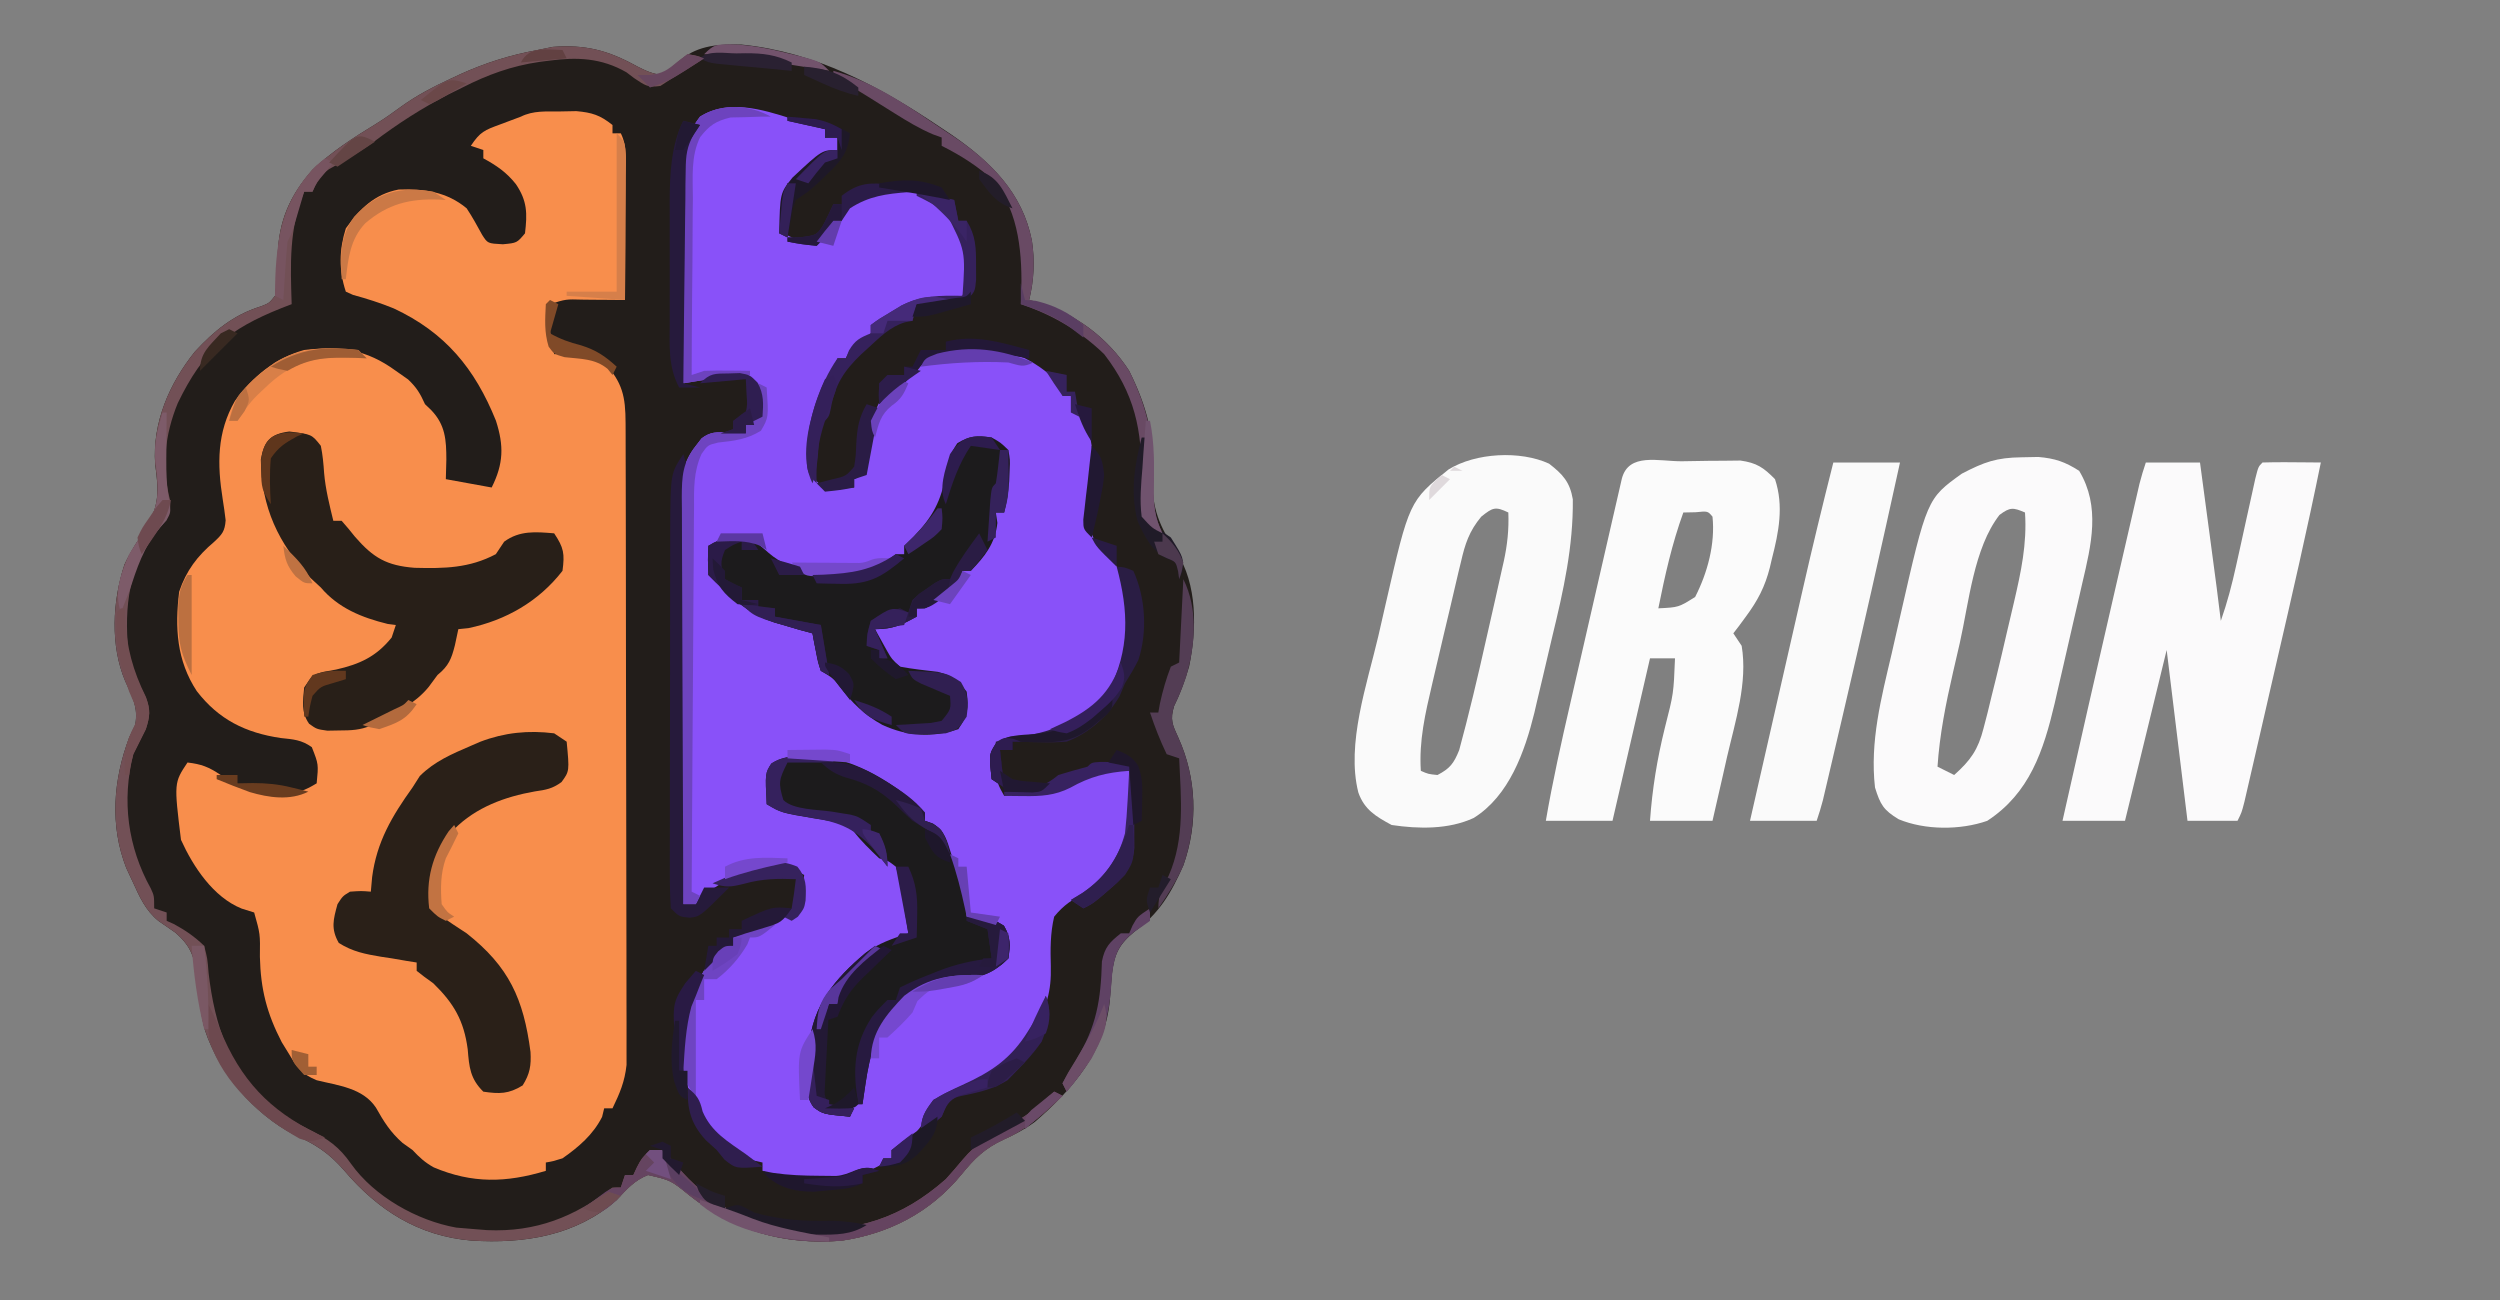 <?xml version="1.0" encoding="UTF-8"?>
<svg version="1.1" xmlns="http://www.w3.org/2000/svg" width="600" height="312">
<rect width="100%" height="100%" fill="#808080" stroke="none"/>
<path d="M0 0 C2.164 1.106 3.845 1.901 6.262 2.156 C7.767 0.945 9.268 -0.274 10.707 -1.562 C14.906 -5.023 20.024 -5.289 25.25 -5.148 C43.092 -3.343 58.226 4.816 72.887 14.656 C73.811 15.273 74.736 15.889 75.688 16.525 C85.071 23.015 92.634 30.423 94.918 41.883 C95.662 46.802 95.43 51.336 94.262 56.156 C94.807 56.292 95.352 56.427 95.914 56.566 C105.049 59.174 113.075 65.127 118.262 73.156 C122.62 81.92 124.446 88.997 123.887 98.781 C123.667 106.074 125.495 110.428 129.57 116.57 C134.693 124.402 134.486 135.192 132.656 144.105 C131.68 147.42 130.577 150.517 129.047 153.617 C128.037 156.883 128.659 158.156 130.074 161.219 C134.432 170.871 134.861 181.712 131.293 191.789 C128.387 198.46 125.429 203.443 119.512 207.781 C115.802 210.829 114.717 213.13 114.131 217.913 C113.95 220.023 113.786 222.134 113.629 224.246 C112.47 236.587 104.733 245.536 95.656 253.391 C93.228 255.181 90.878 256.408 88.137 257.656 C83.587 259.749 81.079 262.25 77.957 266.105 C70.499 275.128 60.691 280.229 49.141 281.938 C35.273 282.991 23.633 279.623 12.734 271.059 C8.213 267.387 8.213 267.387 2.762 266.156 C-0.57 267.489 -2.266 269.566 -4.738 272.156 C-14.536 280.742 -26.886 282.683 -39.531 281.901 C-52.268 280.831 -61.997 274.64 -70.113 265.094 C-73.82 260.821 -77.083 258.745 -82.191 256.477 C-91.801 251.495 -100.156 241.676 -103.551 231.406 C-104.659 227.28 -105.021 223.215 -105.426 218.969 C-106.061 213.928 -106.79 211.316 -110.676 207.969 C-112.02 207.017 -113.373 206.078 -114.738 205.156 C-117.86 202.59 -119.192 199.484 -120.863 195.844 C-121.381 194.734 -121.9 193.624 -122.434 192.48 C-126.446 182.257 -125.553 171.268 -121.738 161.156 C-121.264 160.166 -120.79 159.176 -120.301 158.156 C-119.52 153.993 -120.949 151.394 -122.695 147.621 C-126.322 139.05 -125.755 128.381 -122.875 119.672 C-121.523 116.68 -119.788 114.088 -117.988 111.344 C-114.454 105.583 -114.596 102.118 -115.504 95.582 C-116.191 85.539 -112.119 76.236 -105.945 68.527 C-101.299 63.535 -96.766 59.77 -90.238 57.719 C-88.151 56.932 -88.151 56.932 -86.738 55.156 C-86.247 51.886 -86.126 48.801 -86.09 45.504 C-85.913 37.334 -83.179 31.038 -77.727 24.887 C-73.111 20.553 -67.916 17.165 -62.512 13.895 C-60.388 12.564 -58.421 11.196 -56.414 9.707 C-52.664 7.004 -48.736 4.975 -44.551 3.031 C-43.81 2.685 -43.069 2.339 -42.305 1.982 C-36.263 -0.761 -30.277 -2.65 -23.738 -3.844 C-21.913 -4.215 -21.913 -4.215 -20.051 -4.594 C-12.278 -5.18 -6.832 -3.784 0 0 Z " fill="#221D1A" transform="translate(152.738,15.844)"/>
<path d="M0 0 C1.316 -0.026 2.632 -0.052 3.988 -0.078 C7.805 0.26 9.713 0.88 12.688 3.25 C12.688 3.91 12.688 4.57 12.688 5.25 C13.348 5.25 14.008 5.25 14.688 5.25 C16.327 8.529 15.808 12.156 15.785 15.758 C15.784 16.598 15.782 17.439 15.781 18.305 C15.775 20.995 15.763 23.685 15.75 26.375 C15.745 28.197 15.74 30.018 15.736 31.84 C15.725 36.31 15.708 40.78 15.688 45.25 C14.556 45.238 13.424 45.227 12.258 45.215 C10.776 45.205 9.294 45.196 7.812 45.188 C6.693 45.175 6.693 45.175 5.551 45.162 C1.489 45.043 1.489 45.043 -2.312 46.25 C-2.511 52.334 -2.511 52.334 -1.312 58.25 C-0.261 58.209 0.791 58.167 1.875 58.125 C5.543 58.245 7.535 58.46 10.688 60.25 C15.099 65.029 15.812 68.406 15.828 74.79 C15.831 75.457 15.834 76.124 15.837 76.812 C15.846 79.053 15.847 81.293 15.849 83.534 C15.853 85.139 15.858 86.744 15.864 88.349 C15.877 92.712 15.883 97.076 15.888 101.44 C15.891 104.167 15.895 106.893 15.899 109.62 C15.913 118.152 15.923 126.683 15.926 135.215 C15.931 145.062 15.948 154.909 15.977 164.756 C15.999 172.368 16.009 179.98 16.01 187.592 C16.011 192.138 16.017 196.684 16.035 201.229 C16.052 205.507 16.054 209.785 16.045 214.063 C16.044 215.631 16.049 217.199 16.059 218.766 C16.071 220.912 16.065 223.057 16.055 225.202 C16.057 227.001 16.057 227.001 16.059 228.836 C15.619 232.879 14.448 235.604 12.688 239.25 C12.027 239.25 11.367 239.25 10.688 239.25 C10.523 239.931 10.357 240.611 10.188 241.312 C7.994 245.607 4.615 248.494 0.688 251.25 C-1.57 251.953 -1.57 251.953 -3.312 252.25 C-3.312 252.91 -3.312 253.57 -3.312 254.25 C-12.826 257.122 -20.979 257.333 -30.219 253.418 C-32.331 252.24 -33.675 251.009 -35.312 249.25 C-36.096 248.693 -36.88 248.136 -37.688 247.562 C-40.61 244.988 -42.21 242.42 -44.102 239.055 C-47.262 234.345 -53.151 233.785 -58.312 232.508 C-61.984 230.969 -62.977 229.51 -65 226.125 C-65.561 225.215 -66.121 224.305 -66.699 223.367 C-70.275 216.458 -71.758 210.655 -71.938 202.875 C-71.86 197.395 -71.86 197.395 -73.312 192.25 C-74.302 191.941 -75.293 191.631 -76.312 191.312 C-83.133 188.559 -87.932 181.286 -90.875 174.812 C-92.557 161.117 -92.557 161.117 -89.312 156.25 C-86.017 156.638 -84.228 157.307 -81.438 159.188 C-75.602 163.039 -69.201 164.116 -62.312 163.25 C-60.1 162.304 -60.1 162.304 -58.312 161.25 C-57.857 156.674 -57.857 156.674 -59.473 152.574 C-61.942 150.797 -63.924 150.694 -66.938 150.375 C-75.376 149.121 -81.831 145.951 -87.094 139.109 C-91.919 131.747 -92.364 123.911 -91.312 115.25 C-89.591 110.182 -86.991 106.732 -82.938 103.312 C-81.007 101.511 -80.351 100.782 -80.156 98.117 C-80.351 96.436 -80.588 94.76 -80.859 93.09 C-82.205 84.654 -82.265 77.005 -77.93 69.473 C-73.697 63.655 -68.293 59.195 -61.312 57.25 C-52.621 56.247 -46.416 57.074 -39.312 62.25 C-38.343 62.931 -37.374 63.611 -36.375 64.312 C-34.316 66.247 -33.458 67.713 -32.312 70.25 C-31.817 70.724 -31.323 71.199 -30.812 71.688 C-27.415 75.227 -27.194 78.845 -27.188 83.562 C-27.229 85.109 -27.27 86.656 -27.312 88.25 C-21.867 89.24 -21.867 89.24 -16.312 90.25 C-13.466 84.556 -13.333 80.29 -15.293 74.207 C-20.35 61.68 -27.438 53.058 -39.809 47.27 C-43.013 45.965 -46.259 44.927 -49.598 44.023 C-50.164 43.768 -50.729 43.513 -51.312 43.25 C-53.02 38.128 -52.926 33.206 -51.312 28.062 C-47.98 23.377 -44.431 19.848 -38.625 18.734 C-32.592 18.5 -27.05 19.286 -22.312 23.25 C-20.947 25.312 -19.787 27.432 -18.602 29.602 C-17.272 31.683 -17.272 31.683 -13.625 31.875 C-10.247 31.56 -10.247 31.56 -8.312 29.25 C-7.744 24.456 -7.763 21.482 -10.5 17.438 C-12.749 14.611 -15.129 12.978 -18.312 11.25 C-18.312 10.59 -18.312 9.93 -18.312 9.25 C-19.302 8.92 -20.293 8.59 -21.312 8.25 C-19.049 4.854 -18.024 4.495 -14.312 3.125 C-12.982 2.626 -12.982 2.626 -11.625 2.117 C-10.48 1.688 -10.48 1.688 -9.312 1.25 C-6.325 -0.244 -3.274 0.025 0 0 Z " fill="#F88E4C" transform="translate(134.312,26.75)"/>
<path d="M0 0 C0.775 0.238 1.549 0.477 2.348 0.723 C4.235 1.305 6.118 1.901 8 2.5 C8 3.16 8 3.82 8 4.5 C8.99 4.5 9.98 4.5 11 4.5 C11 5.49 11 6.48 11 7.5 C9.32 8.781 9.32 8.781 7.125 10 C4.062 11.713 3.02 12.47 1 15.5 C0.34 15.5 -0.32 15.5 -1 15.5 C-1.33 19.46 -1.66 23.42 -2 27.5 C2.433 29.684 2.433 29.684 5.125 29.375 C7.549 28.244 8.473 26.652 10 24.5 C10.66 24.5 11.32 24.5 12 24.5 C12.206 23.902 12.412 23.304 12.625 22.688 C14.638 19.484 16.438 18.772 20 17.5 C25.73 16.518 29.963 17.038 34.938 20.125 C38.548 22.868 40.713 25.04 42 29.5 C42.363 34.053 42.452 38.145 41 42.5 C40.227 42.586 39.453 42.673 38.656 42.762 C32.356 43.612 27.691 44.704 22.523 48.477 C21 49.5 21 49.5 19 49.5 C19 50.16 19 50.82 19 51.5 C17.35 52.854 15.683 54.187 14 55.5 C13.505 56.49 13.505 56.49 13 57.5 C12.34 57.5 11.68 57.5 11 57.5 C5.254 71.041 5.254 71.041 5 85.5 C6.199 87.366 6.199 87.366 8 88.5 C11.625 88.75 11.625 88.75 15 88.5 C15 87.84 15 87.18 15 86.5 C15.66 86.17 16.32 85.84 17 85.5 C17.487 82.954 17.886 80.438 18.25 77.875 C19.295 71.479 20.5 66.508 26 62.5 C26.682 62.178 27.364 61.855 28.066 61.523 C30.329 60.522 30.329 60.522 32 57.5 C39.799 54.413 48.034 54.523 55.883 57.441 C59.39 59.195 62.429 61.533 65 64.5 C65 65.16 65 65.82 65 66.5 C65.66 66.5 66.32 66.5 67 66.5 C67.124 67.139 67.248 67.779 67.375 68.438 C67.581 69.118 67.787 69.799 68 70.5 C68.66 70.83 69.32 71.16 70 71.5 C72.728 77.41 72.669 83.921 71.488 90.238 C70.478 95.933 70.478 95.933 72.645 101.137 C74.088 102.835 75.557 104.513 77.051 106.168 C79.819 109.48 80.629 112.264 81 116.5 C81.12 117.654 81.12 117.654 81.242 118.832 C81.643 126.326 80.112 133.707 75.27 139.609 C67.519 146.849 59.418 149.111 49 149.5 C48.946 150.916 48.907 152.333 48.875 153.75 C48.852 154.539 48.829 155.328 48.805 156.141 C49.017 158.707 49.713 160.292 51 162.5 C61.596 161.404 61.596 161.404 71.32 157.391 C73.813 156.069 76.21 155.699 79 155.5 C79.66 155.83 80.32 156.16 81 156.5 C81.632 174.684 81.632 174.684 74.668 183.02 C73 184.5 73 184.5 70.488 185.762 C67.291 187.426 65.293 188.687 63 191.5 C62.066 195.427 62.079 199.377 62.198 203.395 C62.348 209.458 61.201 213.351 58 218.5 C57.482 219.338 56.964 220.176 56.43 221.039 C51.42 227.76 45.307 232.659 37 234.562 C36.01 234.872 35.02 235.181 34 235.5 C32.85 237.747 32.85 237.747 32 240.5 C30.181 242.997 28.25 245.379 26 247.5 C25.34 247.5 24.68 247.5 24 247.5 C24 248.16 24 248.82 24 249.5 C15.946 254.806 8.504 255.503 -1 254.5 C-4.453 253.473 -4.453 253.473 -7 252.5 C-7 251.84 -7 251.18 -7 250.5 C-7.825 250.314 -8.65 250.129 -9.5 249.938 C-16.813 246.934 -20.916 242.598 -24 235.312 C-26.791 227.154 -27.651 218.531 -24 210.5 C-23.709 209.843 -23.417 209.185 -23.117 208.508 C-21.268 204.533 -19.489 201.292 -16 198.5 C-15.34 198.5 -14.68 198.5 -14 198.5 C-14 197.84 -14 197.18 -14 196.5 C-9.065 193.86 -4.406 191.934 1 190.5 C2.497 189.003 2.332 187.512 2.562 185.438 C2.707 184.138 2.851 182.839 3 181.5 C-1.538 178.869 -5.005 179.391 -10 180.5 C-15.332 182.297 -19.146 184.349 -23 188.5 C-23.99 188.5 -24.98 188.5 -26 188.5 C-26.069 174.896 -26.123 161.292 -26.155 147.688 C-26.171 141.371 -26.192 135.055 -26.226 128.738 C-26.259 122.643 -26.277 116.548 -26.285 110.453 C-26.29 108.127 -26.301 105.801 -26.317 103.474 C-26.339 100.218 -26.342 96.962 -26.341 93.706 C-26.351 92.742 -26.362 91.779 -26.373 90.786 C-26.35 85.841 -26.195 82.53 -23 78.5 C-22.54 77.906 -22.08 77.311 -21.605 76.699 C-19.428 75.073 -17.997 75.196 -15.312 75.312 C-14.1 75.353 -14.1 75.353 -12.863 75.395 C-12.248 75.429 -11.634 75.464 -11 75.5 C-11 74.84 -11 74.18 -11 73.5 C-9.515 72.51 -9.515 72.51 -8 71.5 C-7.569 67.446 -7.7 65.95 -10 62.5 C-12.231 62.097 -12.231 62.097 -14.75 62.25 C-16.011 62.273 -16.011 62.273 -17.297 62.297 C-20.241 62.518 -23.092 62.999 -26 63.5 C-26.093 56.189 -26.164 48.878 -26.207 41.567 C-26.228 38.172 -26.256 34.776 -26.302 31.381 C-26.354 27.472 -26.373 23.562 -26.391 19.652 C-26.411 18.442 -26.432 17.231 -26.453 15.984 C-26.455 9.272 -26.131 4.903 -22 -0.5 C-15.309 -4.775 -6.986 -2.24 0 0 Z " fill="#8951F9" transform="translate(190,28.5)"/>
<path d="M0 0 C4.29 0 8.58 0 13 0 C13.552 4.126 14.103 8.252 14.654 12.378 C14.841 13.778 15.028 15.179 15.216 16.579 C17.131 30.898 17.131 30.898 18 38 C19.548 33.6 20.693 29.223 21.691 24.668 C21.999 23.279 22.307 21.891 22.615 20.502 C23.092 18.332 23.568 16.161 24.044 13.99 C24.507 11.882 24.974 9.775 25.441 7.668 C25.717 6.413 25.992 5.157 26.276 3.864 C27 1 27 1 28 0 C31.595 -0.111 35.179 -0.061 38.775 -0.029 C39.839 -0.019 40.904 -0.01 42 0 C38.73 16.095 35.043 32.094 31.344 48.094 C30.474 51.861 29.608 55.628 28.742 59.395 C28.071 62.317 27.397 65.238 26.722 68.158 C26.401 69.549 26.081 70.94 25.761 72.332 C25.319 74.257 24.873 76.183 24.427 78.108 C24.175 79.201 23.923 80.294 23.663 81.42 C23 84 23 84 22 86 C18.04 86 14.08 86 10 86 C8.35 72.47 6.7 58.94 5 45 C1.7 58.53 -1.6 72.06 -5 86 C-9.95 86 -14.9 86 -20 86 C-15.876 67.588 -11.68 49.193 -7.444 30.807 C-6.898 28.433 -6.351 26.06 -5.806 23.686 C-5.031 20.317 -4.254 16.947 -3.477 13.578 C-3.241 12.554 -3.006 11.531 -2.764 10.476 C-2.546 9.534 -2.328 8.592 -2.104 7.622 C-1.914 6.798 -1.724 5.975 -1.529 5.126 C-1.098 3.396 -0.564 1.692 0 0 Z " fill="#FBFAFB" transform="translate(515,111)"/>
<path d="M0 0 C2.11 -0.017 4.218 -0.061 6.327 -0.105 C7.673 -0.115 9.02 -0.124 10.366 -0.131 C12.203 -0.152 12.203 -0.152 14.076 -0.175 C18.003 0.383 19.625 1.491 22.382 4.295 C24.528 10.734 23.284 17.022 21.632 23.42 C21.396 24.435 21.396 24.435 21.155 25.471 C19.998 30.073 18.242 33.436 15.382 37.295 C14.804 38.079 14.227 38.863 13.632 39.67 C13.219 40.206 12.807 40.743 12.382 41.295 C13.042 42.285 13.702 43.275 14.382 44.295 C15.863 53.117 12.863 62.366 10.882 70.92 C10.544 72.416 10.206 73.912 9.87 75.408 C9.054 79.041 8.217 82.667 7.382 86.295 C2.432 86.295 -2.518 86.295 -7.618 86.295 C-7.073 78.611 -5.904 71.452 -4.056 63.983 C-1.954 55.749 -1.954 55.749 -1.618 47.295 C-3.598 47.295 -5.578 47.295 -7.618 47.295 C-10.588 60.165 -13.558 73.035 -16.618 86.295 C-21.898 86.295 -27.178 86.295 -32.618 86.295 C-30.993 76.806 -28.897 67.447 -26.739 58.069 C-26.363 56.428 -25.987 54.787 -25.612 53.146 C-24.829 49.731 -24.045 46.318 -23.259 42.904 C-22.251 38.521 -21.248 34.137 -20.246 29.753 C-19.474 26.376 -18.699 22.999 -17.922 19.623 C-17.551 18.005 -17.18 16.387 -16.811 14.769 C-16.298 12.521 -15.78 10.274 -15.26 8.027 C-14.967 6.748 -14.673 5.469 -14.37 4.151 C-12.713 -2.141 -5.514 0.031 0 0 Z M0.382 12.295 C-2.347 19.833 -4.043 27.441 -5.618 35.295 C-0.753 35.058 -0.753 35.058 3.214 32.569 C6.18 26.794 8.066 19.793 7.382 13.295 C6.256 11.939 6.256 11.939 3.319 12.233 C1.865 12.264 1.865 12.264 0.382 12.295 Z " fill="#FBFBFB" transform="translate(403.618,110.705)"/>
<path d="M0 0 C1.305 -0.026 2.609 -0.052 3.953 -0.078 C7.991 0.271 10.35 1.081 13.75 3.25 C18.916 11.86 16.665 20.982 14.484 30.277 C14.25 31.306 14.015 32.335 13.773 33.395 C13.277 35.561 12.776 37.725 12.27 39.887 C11.504 43.171 10.757 46.459 10.012 49.748 C9.525 51.862 9.036 53.976 8.547 56.09 C8.327 57.06 8.107 58.03 7.88 59.03 C5.19 70.421 1.876 80.596 -8.312 87.25 C-14.815 89.526 -23.263 89.488 -29.566 86.875 C-33.216 84.665 -33.976 83.354 -35.25 79.25 C-36.498 68.246 -33.752 57.764 -31.252 47.13 C-30.564 44.194 -29.903 41.253 -29.244 38.311 C-22.778 9.933 -22.778 9.933 -14.398 3.922 C-9.02 1.126 -6.118 0.072 0 0 Z M-5.376 13.835 C-11.554 21.797 -12.703 34.865 -14.915 44.635 C-15.44 46.947 -15.976 49.256 -16.514 51.564 C-18.247 59.108 -19.733 66.507 -20.25 74.25 C-18.93 74.91 -17.61 75.57 -16.25 76.25 C-12.299 72.731 -10.505 70.17 -9.203 65.051 C-8.723 63.198 -8.723 63.198 -8.232 61.307 C-7.903 59.955 -7.576 58.603 -7.25 57.25 C-6.897 55.826 -6.543 54.402 -6.189 52.978 C-5.271 49.237 -4.393 45.489 -3.53 41.735 C-2.996 39.42 -2.447 37.11 -1.898 34.799 C-0.211 27.557 1.262 20.737 0.75 13.25 C-2.1 12.028 -2.823 11.932 -5.376 13.835 Z " fill="#FBFAFB" transform="translate(485.25,109.75)"/>
<path d="M0 0 C3.269 2.525 5.009 4.4 5.706 8.557 C5.826 19.882 3.469 30.417 0.805 41.385 C0.041 44.542 -0.691 47.704 -1.42 50.869 C-1.903 52.911 -2.388 54.952 -2.875 56.992 C-3.09 57.922 -3.305 58.851 -3.526 59.809 C-5.825 69.135 -9.572 79.735 -18.082 85.035 C-24.143 87.832 -31.278 87.684 -37.77 86.723 C-41.537 84.698 -44.336 83.038 -45.77 78.91 C-48.715 67.29 -43.661 52.884 -40.993 41.478 C-40.392 38.898 -39.807 36.316 -39.223 33.732 C-33.544 8.975 -33.544 8.975 -24.133 1.406 C-17.64 -2.636 -6.89 -3.178 0 0 Z M-16.266 12.719 C-19.161 16.192 -20.165 19.291 -21.145 23.598 C-21.339 24.393 -21.533 25.189 -21.733 26.009 C-22.432 28.909 -23.099 31.816 -23.77 34.723 C-24.23 36.658 -24.69 38.592 -25.152 40.527 C-25.809 43.294 -26.456 46.064 -27.099 48.834 C-27.419 50.208 -27.74 51.58 -28.064 52.953 C-29.709 59.96 -31.237 66.506 -30.77 73.723 C-28.978 74.505 -28.978 74.505 -26.77 74.723 C-23.753 73.144 -22.856 71.936 -21.566 68.758 C-21.199 67.438 -20.852 66.114 -20.52 64.785 C-20.323 64.042 -20.127 63.298 -19.925 62.532 C-17.581 53.393 -15.534 44.175 -13.457 34.973 C-13.183 33.767 -13.183 33.767 -12.903 32.537 C-12.376 30.21 -11.858 27.881 -11.344 25.551 C-11.185 24.851 -11.026 24.152 -10.862 23.431 C-9.997 19.459 -9.61 15.785 -9.77 11.723 C-12.884 10.223 -13.507 10.513 -16.266 12.719 Z " fill="#FAFAFA" transform="translate(371.77,111.277)"/>
<path d="M0 0 C2.168 1.223 2.168 1.223 4 3 C4.426 5.305 4.426 5.305 4.312 7.875 C4.278 8.757 4.243 9.638 4.207 10.547 C3.992 13.092 3.659 15.529 3 18 C2.34 18 1.68 18 1 18 C1.124 18.825 1.248 19.65 1.375 20.5 C0.852 25.378 -1.6 28.53 -5 32 C-5.66 32 -6.32 32 -7 32 C-7.186 32.557 -7.371 33.114 -7.562 33.688 C-9.641 37.031 -12.608 39.048 -16 41 C-16.66 41 -17.32 41 -18 41 C-18 41.66 -18 42.32 -18 43 C-21.73 45.034 -23.669 46 -28 46 C-27.381 47.114 -26.762 48.227 -26.125 49.375 C-25.777 50.001 -25.429 50.628 -25.07 51.273 C-23.991 53.161 -23.991 53.161 -22 55 C-18.992 55.553 -15.983 55.891 -12.945 56.242 C-9.493 57.13 -8.164 58.203 -6 61 C-5.497 65.108 -5.673 66.509 -8 70 C-14.259 72.086 -20.183 71.736 -26.188 69 C-30.551 66.606 -33.487 63.677 -36.527 59.77 C-38.065 57.751 -38.065 57.751 -41 56 C-41.73 53.836 -41.73 53.836 -42.188 51.375 C-42.346 50.558 -42.505 49.74 -42.668 48.898 C-42.778 48.272 -42.887 47.645 -43 47 C-43.99 46.732 -44.98 46.464 -46 46.188 C-47.334 45.795 -48.668 45.399 -50 45 C-50.648 44.817 -51.297 44.634 -51.965 44.445 C-58.681 42.291 -63.097 37.903 -68 33 C-68.125 29.375 -68.125 29.375 -68 26 C-64.572 23.89 -61.992 23.441 -58 24 C-56.483 25.195 -54.968 26.397 -53.531 27.688 C-47.602 32.77 -41.051 32.497 -33.551 32.371 C-28.969 31.892 -26.648 30.715 -23 28 C-22.34 28 -21.68 28 -21 28 C-21 27.34 -21 26.68 -21 26 C-20.258 25.278 -19.515 24.556 -18.75 23.812 C-14.184 19.143 -12.072 15.152 -11 8.812 C-10.443 5.655 -10.059 4.089 -8.25 1.375 C-5.247 -0.46 -3.464 -0.505 0 0 Z " fill="#1C1B1C" transform="translate(238,105)"/>
<path d="M0 0 C5.374 0.66 5.374 0.66 7.562 3.438 C8.013 5.611 8.199 7.727 8.348 9.941 C8.685 13.859 9.634 17.624 10.562 21.438 C11.223 21.438 11.883 21.438 12.562 21.438 C13.671 22.669 14.725 23.949 15.75 25.25 C20.178 30.346 23.381 32.189 30.059 32.711 C37.194 32.895 43.196 32.808 49.562 29.438 C50.222 28.448 50.883 27.457 51.562 26.438 C55.298 23.708 59.13 24.08 63.562 24.438 C65.9 27.944 66.098 29.31 65.562 33.438 C59.873 40.778 51.974 45.298 43 47.188 C42.196 47.27 41.391 47.352 40.562 47.438 C40.294 48.696 40.026 49.954 39.75 51.25 C38.914 54.567 38.255 56.244 35.562 58.438 C34.861 59.386 34.16 60.335 33.438 61.312 C30.226 65.236 26.042 67.226 21.562 69.438 C20.926 69.807 20.289 70.177 19.633 70.559 C16.999 71.677 14.855 71.738 12 71.75 C11.05 71.767 10.1 71.784 9.121 71.801 C6.562 71.438 6.562 71.438 4.742 70.137 C2.79 67.324 3.267 64.743 3.562 61.438 C5.562 58.438 5.562 58.438 8.137 57.699 C9.164 57.51 10.191 57.32 11.25 57.125 C16.913 55.839 20.88 54.014 24.562 49.438 C24.892 48.447 25.223 47.458 25.562 46.438 C24.923 46.355 24.284 46.273 23.625 46.188 C17.409 44.665 11.767 42.393 7.562 37.438 C6.779 36.716 5.995 35.994 5.188 35.25 C-2.661 26.841 -6.725 18.22 -6.836 6.699 C-6.048 2.224 -4.47 0.569 0 0 Z " fill="#281F18" transform="translate(69.438,103.562)"/>
<path d="M0 0 C7.436 1.79 14.277 5.982 20 11 C20.702 12.315 21.378 13.645 22 15 C22.959 15.371 22.959 15.371 23.938 15.75 C26.87 17.527 27.262 19.753 28.289 22.93 C28.949 25.029 28.949 25.029 30.047 26.961 C31.133 29.286 31.4 31.202 31.625 33.75 C31.7 34.549 31.775 35.348 31.852 36.172 C31.901 36.775 31.95 37.378 32 38 C33.093 38.103 34.186 38.206 35.312 38.312 C39 39 39 39 40.938 40.188 C42.581 42.991 42.519 44.819 42 48 C38.357 51.643 35.559 52.548 30.5 53.062 C25.814 53.55 22.946 54.436 19 57 C18.34 57 17.68 57 17 57 C16.773 57.516 16.546 58.031 16.312 58.562 C15 61 15 61 12.562 63.812 C8.525 69.235 8.033 76.475 7 83 C6.34 83 5.68 83 5 83 C4.67 83.99 4.34 84.98 4 86 C-2.474 85.389 -2.474 85.389 -4.711 83.734 C-7.257 80.309 -6.288 76.07 -6 72 C-5.954 71.031 -5.907 70.061 -5.859 69.062 C-4.889 59.257 0.271 53.027 7.629 46.762 C10.884 44.343 14.185 43.272 18 42 C17.605 39.37 17.185 36.748 16.75 34.125 C16.64 33.379 16.531 32.632 16.418 31.863 C16.039 29.417 16.039 29.417 15 26 C13.134 24.559 13.134 24.559 11 24 C8.797 21.904 6.655 19.862 4.812 17.438 C2.065 15.259 -1.063 14.984 -4.438 14.438 C-12.521 13.073 -12.521 13.073 -16 11 C-16.366 3.56 -16.366 3.56 -14.867 1.266 C-10.664 -1.583 -4.831 -0.486 0 0 Z " fill="#1C1B1C" transform="translate(200,182)"/>
<path d="M0 0 C0.99 0.66 1.98 1.32 3 2 C3.674 9.075 3.674 9.075 1.766 11.695 C-0.401 13.296 -1.967 13.562 -4.625 13.938 C-11.838 15.212 -18.736 17.736 -24 23 C-26.326 26.367 -28.501 29.887 -29 34 C-29.186 35.279 -29.371 36.557 -29.562 37.875 C-29.528 40.568 -29.357 41.618 -27.496 43.605 C-25.378 45.152 -23.197 46.569 -21 48 C-10.863 56.004 -7.35 63.673 -5.676 76.48 C-5.498 79.751 -5.819 81.711 -7.562 84.5 C-10.934 86.575 -13.116 86.565 -17 86 C-20.163 82.882 -20.399 80.127 -20.75 75.812 C-21.661 68.952 -24.079 64.796 -29 60 C-29.735 59.466 -30.47 58.933 -31.227 58.383 C-32.104 57.698 -32.104 57.698 -33 57 C-33 56.34 -33 55.68 -33 55 C-34.176 54.814 -34.176 54.814 -35.375 54.625 C-36.571 54.419 -37.767 54.212 -39 54 C-40.23 53.816 -40.23 53.816 -41.484 53.629 C-45.347 52.983 -48.346 52.411 -51.688 50.312 C-53.632 46.887 -53.015 44.72 -52 41 C-50.75 39.062 -50.75 39.062 -49 38 C-46.312 37.812 -46.312 37.812 -44 38 C-43.897 36.845 -43.794 35.69 -43.688 34.5 C-42.587 26.04 -38.912 19.861 -34 13 C-33.422 12.092 -32.845 11.185 -32.25 10.25 C-28.729 6.729 -24.536 4.953 -20 3 C-19.252 2.676 -18.505 2.353 -17.734 2.02 C-11.952 -0.196 -6.156 -0.777 0 0 Z " fill="#2A2018" transform="translate(133,176)"/>
<path d="M0 0 C5.28 0 10.56 0 16 0 C11.497 20.555 6.857 41.074 2.062 61.562 C1.818 62.61 1.573 63.658 1.321 64.737 C0.623 67.722 -0.076 70.707 -0.777 73.691 C-1.092 75.039 -1.092 75.039 -1.414 76.414 C-1.609 77.24 -1.803 78.065 -2.004 78.916 C-2.173 79.636 -2.342 80.356 -2.516 81.097 C-2.937 82.752 -3.46 84.38 -4 86 C-9.28 86 -14.56 86 -20 86 C-17.985 77.149 -15.968 68.298 -13.949 59.448 C-13.011 55.337 -12.074 51.226 -11.138 47.114 C-10.231 43.133 -9.323 39.152 -8.414 35.171 C-8.071 33.666 -7.728 32.161 -7.386 30.655 C-5.055 20.402 -2.579 10.195 0 0 Z " fill="#FAFAFA" transform="translate(440,111)"/>
<path d="M0 0 C2.169 1.109 3.836 1.916 6.262 2.156 C7.252 1.331 8.242 0.506 9.262 -0.344 C10.252 -1.169 11.242 -1.994 12.262 -2.844 C14.449 -2.5 14.449 -2.5 16.262 -1.844 C13.623 -0.128 10.951 1.522 8.262 3.156 C7.437 3.692 6.612 4.229 5.762 4.781 C2.654 5.247 2.023 4.596 -0.551 2.906 C-1.155 2.447 -1.76 1.988 -2.383 1.516 C-8.408 -1.962 -14.298 -2.176 -20.988 -1.281 C-22.1 -1.139 -22.1 -1.139 -23.233 -0.993 C-29.939 -0.015 -35.699 2.076 -41.738 5.156 C-42.807 5.685 -43.876 6.213 -44.977 6.758 C-51.448 10.089 -57.294 13.845 -63.09 18.238 C-66.487 20.698 -70.061 22.732 -73.742 24.734 C-75.981 26.329 -76.739 27.628 -77.738 30.156 C-78.398 30.156 -79.058 30.156 -79.738 30.156 C-83.41 39.052 -83.034 47.725 -82.738 57.156 C-83.523 57.459 -84.308 57.762 -85.117 58.074 C-97.978 63.203 -103.924 68.23 -110.066 80.895 C-113.203 88.525 -114.024 96.379 -111.863 104.406 C-111.684 108.359 -113.686 109.928 -116.102 112.918 C-122.38 121.504 -122.971 131.929 -121.738 142.156 C-120.634 145.491 -119.358 148.494 -117.734 151.605 C-116.546 154.649 -116.763 156.078 -117.738 159.156 C-118.738 161.156 -119.738 163.156 -120.738 165.156 C-123.566 176.298 -122.071 187.449 -116.543 197.395 C-115.738 199.156 -115.738 199.156 -115.738 202.156 C-114.748 202.486 -113.758 202.816 -112.738 203.156 C-112.738 203.816 -112.738 204.476 -112.738 205.156 C-111.903 205.528 -111.903 205.528 -111.051 205.906 C-108.223 207.435 -106.066 208.919 -103.738 211.156 C-102.953 214.188 -102.953 214.188 -102.676 217.656 C-101.232 230.205 -97.554 241.616 -87.535 250 C-84.598 252.013 -81.603 253.727 -78.414 255.309 C-74.021 257.524 -71.321 259.394 -68.488 263.469 C-62.897 271.317 -52.677 277.096 -43.238 278.781 C-41.74 278.927 -40.24 279.05 -38.738 279.156 C-37.278 279.272 -37.278 279.272 -35.789 279.391 C-24.157 279.896 -14.84 276.235 -5.738 269.156 C-5.078 269.156 -4.418 269.156 -3.738 269.156 C-3.408 268.166 -3.078 267.176 -2.738 266.156 C-2.078 266.156 -1.418 266.156 -0.738 266.156 C-0.45 265.538 -0.161 264.919 0.137 264.281 C1.262 262.156 1.262 262.156 3.262 260.156 C6.262 260.156 6.262 260.156 7.875 261.73 C8.436 262.428 8.996 263.125 9.574 263.844 C17.353 273.052 26.875 278.407 39.023 279.492 C53.056 279.632 63.474 276.654 74.262 267.156 C75.625 265.641 76.96 264.1 78.262 262.531 C81.857 258.228 85.648 256.051 90.629 253.574 C94.355 251.567 97.176 249.036 100.262 246.156 C100.922 246.486 101.582 246.816 102.262 247.156 C97.866 251.435 93.778 255.138 88.137 257.656 C83.587 259.749 81.079 262.25 77.957 266.105 C70.499 275.128 60.691 280.229 49.141 281.938 C35.273 282.991 23.633 279.623 12.734 271.059 C8.213 267.387 8.213 267.387 2.762 266.156 C-0.57 267.489 -2.266 269.566 -4.738 272.156 C-14.536 280.742 -26.886 282.683 -39.531 281.901 C-52.268 280.831 -61.997 274.64 -70.113 265.094 C-73.82 260.821 -77.083 258.745 -82.191 256.477 C-91.801 251.495 -100.156 241.676 -103.551 231.406 C-104.659 227.28 -105.021 223.215 -105.426 218.969 C-106.061 213.928 -106.79 211.316 -110.676 207.969 C-112.02 207.017 -113.373 206.078 -114.738 205.156 C-117.86 202.59 -119.192 199.484 -120.863 195.844 C-121.381 194.734 -121.9 193.624 -122.434 192.48 C-126.446 182.257 -125.553 171.268 -121.738 161.156 C-121.264 160.166 -120.79 159.176 -120.301 158.156 C-119.52 153.993 -120.949 151.394 -122.695 147.621 C-126.322 139.05 -125.755 128.381 -122.875 119.672 C-121.523 116.68 -119.788 114.088 -117.988 111.344 C-114.454 105.583 -114.596 102.118 -115.504 95.582 C-116.191 85.539 -112.119 76.236 -105.945 68.527 C-101.299 63.535 -96.766 59.77 -90.238 57.719 C-88.151 56.932 -88.151 56.932 -86.738 55.156 C-86.247 51.886 -86.126 48.801 -86.09 45.504 C-85.913 37.334 -83.179 31.038 -77.727 24.887 C-73.111 20.553 -67.916 17.165 -62.512 13.895 C-60.388 12.564 -58.421 11.196 -56.414 9.707 C-52.664 7.004 -48.736 4.975 -44.551 3.031 C-43.81 2.685 -43.069 2.339 -42.305 1.982 C-36.263 -0.761 -30.277 -2.65 -23.738 -3.844 C-21.913 -4.215 -21.913 -4.215 -20.051 -4.594 C-12.278 -5.18 -6.832 -3.784 0 0 Z " fill="#725056" transform="translate(152.738,15.844)"/>
<path d="M0 0 C0.938 2.815 1.114 4.443 1.082 7.347 C1.072 8.678 1.072 8.678 1.061 10.037 C1.048 11.008 1.035 11.979 1.022 12.979 C1.007 14.516 1.007 14.516 0.993 16.084 C0.96 19.477 0.919 22.869 0.879 26.262 C0.855 28.612 0.831 30.961 0.807 33.311 C0.744 39.501 0.675 45.69 0.605 51.88 C0.534 58.194 0.47 64.508 0.404 70.822 C0.275 83.215 0.14 95.607 0 108 C0.99 108 1.98 108 3 108 C3.66 106.68 4.32 105.36 5 104 C6.98 104 8.96 104 11 104 C4 111 4 111 1.5 111.25 C-1 111 -1 111 -3 109 C-3.194 105.938 -3.262 102.967 -3.243 99.904 C-3.245 98.961 -3.247 98.017 -3.249 97.045 C-3.252 93.913 -3.242 90.781 -3.23 87.648 C-3.229 85.473 -3.229 83.298 -3.229 81.123 C-3.228 76.555 -3.219 71.987 -3.206 67.418 C-3.189 61.574 -3.185 55.73 -3.186 49.886 C-3.185 45.389 -3.18 40.892 -3.173 36.395 C-3.17 34.241 -3.168 32.088 -3.167 29.934 C-3.165 26.913 -3.156 23.893 -3.145 20.873 C-3.146 19.988 -3.146 19.104 -3.147 18.192 C-3.077 4.616 -3.077 4.616 0 0 Z M11 103 C14 104 14 104 14 104 Z " fill="#261A3B" transform="translate(164,109)"/>
<path d="M0 0 C9.855 2.663 18.369 8.762 26.75 14.375 C27.554 14.904 28.358 15.433 29.186 15.978 C38.316 22.197 45.455 29.684 47.656 40.727 C48.4 45.645 48.169 50.18 47 55 C47.545 55.135 48.091 55.271 48.652 55.41 C57.787 58.018 65.813 63.971 71 72 C75.742 81.535 77.197 89.607 76.873 100.166 C76.807 104.258 77.171 107.321 79 111 C76.508 109.57 76.508 109.57 74 107 C73.429 103.941 73.678 100.968 73.875 97.875 C74.226 86.31 72.239 77.363 65 68 C59.275 62.456 52.554 58.518 45 56 C45.035 55.273 45.07 54.546 45.105 53.797 C45.36 44.358 44.74 34.196 38.598 26.531 C34.922 23.009 30.542 20.271 26 18 C26 17.34 26 16.68 26 16 C25.305 15.749 24.61 15.497 23.895 15.238 C20.603 13.83 17.721 12.088 14.688 10.188 C14.12 9.833 13.553 9.478 12.968 9.113 C11.311 8.077 9.655 7.039 8 6 C7.134 5.471 6.268 4.943 5.375 4.398 C3.566 3.294 1.78 2.152 0 1 C0 0.67 0 0.34 0 0 Z " fill="#694A64" transform="translate(200,17)"/>
<path d="M0 0 C0.66 0.33 1.32 0.66 2 1 C2.478 8.174 2.478 8.174 0.625 11.375 C-2.726 13.449 -5.774 13.8 -9.66 14.215 C-12.133 14.818 -12.133 14.818 -13.619 16.928 C-15.578 21.286 -15.44 25.203 -15.432 29.931 C-15.448 31.424 -15.448 31.424 -15.463 32.948 C-15.493 36.232 -15.503 39.516 -15.512 42.801 C-15.529 45.081 -15.547 47.36 -15.566 49.64 C-15.614 55.635 -15.643 61.631 -15.67 67.627 C-15.699 73.747 -15.746 79.866 -15.791 85.986 C-15.877 97.991 -15.944 109.995 -16 122 C-15.34 122.33 -14.68 122.66 -14 123 C-14.495 123.99 -14.495 123.99 -15 125 C-15.99 125 -16.98 125 -18 125 C-18.069 111.396 -18.123 97.792 -18.155 84.188 C-18.171 77.871 -18.192 71.555 -18.226 65.238 C-18.259 59.143 -18.277 53.048 -18.285 46.953 C-18.29 44.627 -18.301 42.301 -18.317 39.974 C-18.339 36.718 -18.342 33.462 -18.341 30.206 C-18.351 29.242 -18.362 28.279 -18.373 27.286 C-18.35 22.341 -18.195 19.03 -15 15 C-14.54 14.406 -14.08 13.811 -13.605 13.199 C-11.428 11.573 -9.997 11.696 -7.312 11.812 C-6.1 11.853 -6.1 11.853 -4.863 11.895 C-4.248 11.929 -3.634 11.964 -3 12 C-3 11.34 -3 10.68 -3 10 C-2.01 9.34 -1.02 8.68 0 8 C0.363 6.023 0.363 6.023 0.188 3.875 C0.126 2.596 0.064 1.317 0 0 Z " fill="#6E44C0" transform="translate(182,92)"/>
<path d="M0 0 C0.99 0.495 0.99 0.495 2 1 C-2.395 5.279 -6.484 8.982 -12.125 11.5 C-16.675 13.592 -19.182 16.093 -22.305 19.949 C-29.763 28.972 -39.57 34.072 -51.121 35.781 C-64.989 36.835 -76.629 33.467 -87.527 24.902 C-92.049 21.231 -92.049 21.231 -97.5 20 C-100.824 21.33 -102.579 23.393 -105 26 C-107.062 27.875 -107.062 27.875 -109 29 C-111.121 28.57 -111.121 28.57 -113 28 C-111.879 27.161 -110.753 26.329 -109.625 25.5 C-108.999 25.036 -108.372 24.572 -107.727 24.094 C-106 23 -106 23 -104 23 C-103.67 22.01 -103.34 21.02 -103 20 C-102.34 20 -101.68 20 -101 20 C-100.711 19.381 -100.422 18.762 -100.125 18.125 C-99 16 -99 16 -97 14 C-94 14 -94 14 -92.387 15.574 C-91.826 16.272 -91.265 16.969 -90.688 17.688 C-82.909 26.895 -73.387 32.251 -61.238 33.336 C-47.206 33.476 -36.788 30.498 -26 21 C-24.636 19.485 -23.301 17.944 -22 16.375 C-18.405 12.071 -14.613 9.894 -9.633 7.418 C-5.906 5.411 -3.085 2.88 0 0 Z " fill="#654460" transform="translate(253,262)"/>
<path d="M0 0 C2.97 0.66 5.94 1.32 9 2 C9.495 4.475 9.495 4.475 10 7 C10.66 7 11.32 7 12 7 C14.203 10.55 14.269 13.496 14.25 17.625 C14.258 19.346 14.258 19.346 14.266 21.102 C14 24 14 24 12 26 C9.18 26.414 9.18 26.414 5.875 26.625 C4.779 26.7 3.684 26.775 2.555 26.852 C1.712 26.901 0.869 26.95 0 27 C-0.33 28.32 -0.66 29.64 -1 31 C-1.893 31.174 -1.893 31.174 -2.804 31.352 C-6.387 32.409 -8.858 34.966 -11.562 37.438 C-12.149 37.972 -12.735 38.507 -13.339 39.058 C-17.43 42.99 -19.618 46.338 -20.605 52.039 C-21 54 -21 54 -23 56 C-23.426 58.562 -23.426 58.562 -23.562 61.438 C-23.768 64.58 -24 66.999 -25 70 C-27.925 64.15 -26.103 56.531 -24.188 50.625 C-22.84 46.794 -21.32 43.349 -19 40 C-18.34 40 -17.68 40 -17 40 C-16.753 39.381 -16.505 38.763 -16.25 38.125 C-14.794 35.649 -13.622 35.049 -11 34 C-11 33.34 -11 32.68 -11 32 C-8.988 30.527 -8.988 30.527 -6.312 28.938 C-5.442 28.41 -4.572 27.883 -3.676 27.34 C1.195 24.901 5.611 24.894 11 25 C11.75 14.218 11.75 14.218 7 5 C4.721 3.37 2.543 2.223 0 1 C0 0.67 0 0.34 0 0 Z " fill="#35215C" transform="translate(220,46)"/>
<path d="M0 0 C1.875 0.125 1.875 0.125 4 1 C6.945 7.396 7.415 15.7 5.207 22.41 C4.232 24.349 3.15 26.161 2 28 C1.35 29.547 1.35 29.547 0.688 31.125 C-2.156 35.969 -6.705 39.987 -12 42 C-15.234 42.195 -15.234 42.195 -18.75 42.125 C-19.92 42.107 -21.091 42.089 -22.297 42.07 C-23.189 42.047 -24.081 42.024 -25 42 C-25 42.66 -25 43.32 -25 44 C-25.99 44 -26.98 44 -28 44 C-27.67 46.97 -27.34 49.94 -27 53 C-27.99 52.34 -28.98 51.68 -30 51 C-30.666 44.892 -30.666 44.892 -28.73 42.301 C-26.63 40.722 -25.538 40.672 -22.938 40.625 C-15.102 39.987 -7.264 35.766 -2 30 C3.212 19.951 2.885 10.664 0 0 Z " fill="#2A1D44" transform="translate(268,136)"/>
<path d="M0 0 C3.599 7.199 2.887 15.926 0.625 23.562 C-0.199 25.963 -1.09 28.183 -2.215 30.461 C-3.225 33.727 -2.603 35 -1.188 38.062 C3.213 47.809 3.506 58.554 0 68.734 C-1.622 72.409 -3.686 75.725 -6 79 C-6 75.515 -5.098 74.189 -3.5 71.125 C0.422 62.176 -0.563 52.579 -1 43 C-1.99 42.67 -2.98 42.34 -4 42 C-5.581 38.717 -6.848 35.455 -8 32 C-7.34 32 -6.68 32 -6 32 C-5.876 31.299 -5.753 30.598 -5.625 29.875 C-4.957 26.804 -4.133 23.933 -3 21 C-2.34 20.67 -1.68 20.34 -1 20 C-0.67 13.4 -0.34 6.8 0 0 Z " fill="#533D54" transform="translate(284,139)"/>
<path d="M0 0 C-0.88 0.003 -1.761 0.005 -2.668 0.008 C-4.41 0.066 -4.41 0.066 -6.188 0.125 C-7.336 0.148 -8.485 0.171 -9.668 0.195 C-13.206 1.05 -14.725 2.062 -16.957 4.914 C-19.226 9.452 -18.724 14.653 -18.707 19.617 C-18.722 20.829 -18.737 22.042 -18.753 23.291 C-18.796 27.152 -18.805 31.013 -18.812 34.875 C-18.836 37.497 -18.861 40.12 -18.889 42.742 C-18.952 49.161 -18.986 55.58 -19 62 C-17.515 61.505 -17.515 61.505 -16 61 C-14.105 60.931 -12.208 60.915 -10.312 60.938 C-9.319 60.947 -8.325 60.956 -7.301 60.965 C-6.162 60.982 -6.162 60.982 -5 61 C-5 61.33 -5 61.66 -5 62 C-5.652 62.061 -6.305 62.121 -6.977 62.184 C-7.851 62.267 -8.725 62.351 -9.625 62.438 C-10.484 62.519 -11.342 62.6 -12.227 62.684 C-15.173 63.02 -18.077 63.503 -21 64 C-21.093 56.689 -21.164 49.378 -21.207 42.067 C-21.228 38.672 -21.256 35.276 -21.302 31.881 C-21.354 27.972 -21.373 24.062 -21.391 20.152 C-21.411 18.942 -21.432 17.731 -21.453 16.484 C-21.455 9.772 -21.131 5.403 -17 0 C-11.862 -3.283 -5.211 -2.924 0 0 Z " fill="#6D43BE" transform="translate(185,28)"/>
<path d="M0 0 C1.32 0.33 2.64 0.66 4 1 C3.271 2.058 3.271 2.058 2.527 3.137 C0.824 6.33 0.607 8.211 0.568 11.8 C0.538 13.511 0.538 13.511 0.508 15.257 C0.501 16.478 0.495 17.699 0.488 18.957 C0.47 20.215 0.452 21.473 0.434 22.769 C0.389 26.102 0.357 29.434 0.33 32.766 C0.301 36.172 0.254 39.577 0.209 42.982 C0.124 49.655 0.056 56.327 0 63 C1.32 63.33 2.64 63.66 4 64 C2.35 64 0.7 64 -1 64 C-3.69 58.986 -3.288 53.861 -3.266 48.328 C-3.268 47.291 -3.269 46.254 -3.271 45.186 C-3.273 42.994 -3.269 40.801 -3.261 38.609 C-3.25 35.276 -3.261 31.943 -3.273 28.609 C-3.272 26.474 -3.27 24.339 -3.266 22.203 C-3.27 21.215 -3.274 20.228 -3.278 19.21 C-3.234 12.688 -2.97 5.939 0 0 Z " fill="#261A3C" transform="translate(164,29)"/>
<path d="M0 0 C6.345 0.599 6.345 0.599 8.938 2.188 C10.581 4.991 10.519 6.819 10 10 C6.357 13.643 3.559 14.548 -1.5 15.062 C-6.186 15.55 -9.054 16.436 -13 19 C-13.66 19 -14.32 19 -15 19 C-15.227 19.516 -15.454 20.031 -15.688 20.562 C-17 23 -17 23 -19.438 25.812 C-23.475 31.235 -23.967 38.475 -25 45 C-25.33 45 -25.66 45 -26 45 C-27.349 37.214 -27.201 30.867 -22.754 24.105 C-21.438 22.438 -21.438 22.438 -19 20 C-18.34 20 -17.68 20 -17 20 C-16.67 19.01 -16.34 18.02 -16 17 C-13.621 15.808 -11.351 14.815 -8.875 13.875 C-8.223 13.611 -7.57 13.346 -6.898 13.074 C-2.59 11.39 1.4 10.49 6 10 C5.505 6.535 5.505 6.535 5 3 C3.35 2.34 1.7 1.68 0 1 C0 0.67 0 0.34 0 0 Z " fill="#271A40" transform="translate(232,220)"/>
<path d="M0 0 C0.815 0.003 1.629 0.005 2.469 0.008 C3.283 0.005 4.098 0.003 4.938 0 C6.969 0.133 6.969 0.133 7.969 1.133 C8.221 4.73 8.154 8.34 8.156 11.945 C8.168 12.957 8.181 13.968 8.193 15.01 C8.196 16.473 8.196 16.473 8.199 17.965 C8.203 18.859 8.207 19.754 8.212 20.675 C7.741 25.438 5.523 27.808 1.969 30.82 C1.268 31.422 0.566 32.024 -0.156 32.645 C-2.031 34.133 -2.031 34.133 -4.031 35.133 C-5.021 34.473 -6.011 33.813 -7.031 33.133 C-6.144 32.597 -5.258 32.06 -4.344 31.508 C1.14 27.826 4.24 23.476 5.969 17.133 C6.252 14.485 6.47 11.91 6.594 9.258 C6.632 8.569 6.671 7.881 6.711 7.172 C6.804 5.493 6.888 3.813 6.969 2.133 C1.487 2.524 -2.378 3.501 -7.172 6.195 C-10.869 8.059 -14.178 8.249 -18.281 8.195 C-19.173 8.186 -20.065 8.177 -20.984 8.168 C-21.66 8.156 -22.335 8.145 -23.031 8.133 C-23.031 7.803 -23.031 7.473 -23.031 7.133 C-22.428 7.095 -21.825 7.058 -21.203 7.02 C-16.458 6.629 -13.751 6.232 -10.031 3.133 C-7.71 2.425 -5.377 1.753 -3.031 1.133 C-2.031 0.133 -2.031 0.133 0 0 Z " fill="#372260" transform="translate(264.031,182.867)"/>
<path d="M0 0 C5.664 0.365 10.007 1.055 15 4 C14.529 8.592 12.926 10.542 9.625 13.688 C8.834 14.454 8.042 15.221 7.227 16.012 C5 18 5 18 2 20 C1.206 22.185 1.206 22.185 0.812 24.625 C0.654 25.442 0.495 26.26 0.332 27.102 C0.222 27.728 0.113 28.355 0 29 C-0.66 28.67 -1.32 28.34 -2 28 C-1.79 18.327 -1.79 18.327 1.188 14.625 C8.286 8 8.286 8 12 8 C12 7.01 12 6.02 12 5 C11.01 5 10.02 5 9 5 C9 4.34 9 3.68 9 3 C4.545 2.01 4.545 2.01 0 1 C0 0.67 0 0.34 0 0 Z " fill="#1E1828" transform="translate(189,28)"/>
<path d="M0 0 C0.66 1.32 1.32 2.64 2 4 C0.719 5.707 -0.618 7.374 -2 9 C-2.66 9 -3.32 9 -4 9 C-4.186 9.557 -4.371 10.114 -4.562 10.688 C-6.641 14.031 -9.608 16.048 -13 18 C-13.66 18 -14.32 18 -15 18 C-15 18.66 -15 19.32 -15 20 C-18.73 22.034 -20.669 23 -25 23 C-24.01 25.31 -23.02 27.62 -22 30 C-22.66 30 -23.32 30 -24 30 C-24 29.34 -24 28.68 -24 28 C-24.99 27.67 -25.98 27.34 -27 27 C-26.938 24.188 -26.938 24.188 -26 21 C-22.562 19.062 -22.562 19.062 -19 18 C-18.34 18.33 -17.68 18.66 -17 19 C-16.67 18.01 -16.34 17.02 -16 16 C-14.441 14.613 -14.441 14.613 -12.562 13.312 C-11.636 12.657 -11.636 12.657 -10.691 11.988 C-9 11 -9 11 -7 11 C-6.773 10.484 -6.546 9.969 -6.312 9.438 C-4.502 6.076 -2.26 3.071 0 0 Z " fill="#2A1C44" transform="translate(235,128)"/>
<path d="M0 0 C0.66 0.33 1.32 0.66 2 1 C1.093 1.722 0.185 2.444 -0.75 3.188 C-4.482 6.302 -7.439 9.318 -9 14 C-9.66 14 -10.32 14 -11 14 C-11.196 17.625 -11.381 21.25 -11.562 24.875 C-11.619 25.908 -11.675 26.94 -11.732 28.004 C-11.781 28.99 -11.829 29.976 -11.879 30.992 C-11.926 31.903 -11.973 32.815 -12.022 33.753 C-12.164 36.038 -12.164 36.038 -11 38 C-7.971 38.658 -7.971 38.658 -5 39 C-5.33 39.66 -5.66 40.32 -6 41 C-12.474 40.389 -12.474 40.389 -14.711 38.734 C-17.257 35.309 -16.288 31.07 -16 27 C-15.954 26.031 -15.907 25.061 -15.859 24.062 C-14.886 14.223 -9.686 7.88 -2.207 1.688 C-1.479 1.131 -0.75 0.574 0 0 Z " fill="#231935" transform="translate(210,227)"/>
<path d="M0 0 C1.625 4.063 0.546 7.035 -1 11 C-2.784 13.568 -4.8 15.784 -7 18 C-8.083 19.114 -8.083 19.114 -9.188 20.25 C-12.815 22.507 -16.412 23.238 -20.574 24.094 C-23.134 24.762 -23.134 24.762 -24.168 26.953 C-24.443 27.629 -24.717 28.304 -25 29 C-27.625 31.25 -27.625 31.25 -30 33 C-30 29.257 -29.261 27.97 -27 25 C-24.692 23.636 -22.556 22.511 -20.125 21.438 C-13.073 18.238 -8.365 15.129 -4.25 8.438 C-3.361 7.012 -3.361 7.012 -2.453 5.559 C-0.895 3.007 -0.895 3.007 0 0 Z " fill="#322055" transform="translate(251,239)"/>
<path d="M0 0 C0.66 0.99 1.32 1.98 2 3 C0.68 3 -0.64 3 -2 3 C-2 2.34 -2 1.68 -2 1 C-4.016 1.716 -4.016 1.716 -6 3 C-7.238 5.953 -7.042 6.874 -6 10 C-4 11.209 -4 11.209 -2 12 C-2 12.99 -2 13.98 -2 15 C-0.68 15 0.64 15 2 15 C2 15.66 2 16.32 2 17 C3.32 17 4.64 17 6 17 C6 17.66 6 18.32 6 19 C9.63 19.66 13.26 20.32 17 21 C17.66 24.96 18.32 28.92 19 33 C18.34 32.67 17.68 32.34 17 32 C16.367 29.934 16.367 29.934 15.875 27.438 C15.707 26.611 15.54 25.785 15.367 24.934 C15.246 24.296 15.125 23.657 15 23 C14.01 22.732 13.02 22.464 12 22.188 C10.666 21.795 9.332 21.399 8 21 C7.352 20.817 6.703 20.634 6.035 20.445 C-0.681 18.291 -5.097 13.903 -10 9 C-10.125 5.375 -10.125 5.375 -10 2 C-6.612 -0.085 -3.947 -0.429 0 0 Z " fill="#2B1B48" transform="translate(180,129)"/>
<path d="M0 0 C0.66 0.33 1.32 0.66 2 1 C-1.75 4 -1.75 4 -4 4 C-4.206 4.536 -4.412 5.072 -4.625 5.625 C-6.526 8.908 -8.976 11.692 -12 14 C-12.99 14 -13.98 14 -15 14 C-15 15.65 -15 17.3 -15 19 C-15.66 19 -16.32 19 -17 19 C-17 26.59 -17 34.18 -17 42 C-20.44 38.56 -20.158 34.83 -20.188 30.125 C-20.139 25.651 -19.873 22.121 -18 18 C-17.709 17.343 -17.417 16.685 -17.117 16.008 C-15.268 12.033 -13.489 8.792 -10 6 C-9.34 6 -8.68 6 -8 6 C-8 5.34 -8 4.68 -8 4 C-6.713 3.303 -5.421 2.618 -4.125 1.938 C-3.406 1.555 -2.686 1.172 -1.945 0.777 C-0.982 0.393 -0.982 0.393 0 0 Z " fill="#6E44C2" transform="translate(184,221)"/>
<path d="M0 0 C1.769 0.041 1.769 0.041 3.574 0.082 C4.478 0.117 5.381 0.152 6.312 0.188 C6.312 0.517 6.312 0.848 6.312 1.188 C2.683 1.188 -0.948 1.188 -4.688 1.188 C-6.769 5.35 -6.929 6.01 -5.688 10.188 C-3.291 12.584 2.675 12.467 6.055 12.994 C6.808 13.119 7.56 13.243 8.336 13.371 C9.371 13.534 9.371 13.534 10.427 13.701 C12.312 14.188 12.312 14.188 15.312 16.188 C15.312 16.848 15.312 17.508 15.312 18.188 C15.973 18.188 16.633 18.188 17.312 18.188 C18.569 21.094 19.312 22.984 19.312 26.188 C18.173 24.755 17.034 23.323 15.895 21.891 C11.53 17.192 8.096 15.609 1.75 14.562 C-6.296 13.207 -6.296 13.207 -9.688 11.188 C-10.052 3.771 -10.052 3.771 -8.594 1.438 C-5.742 -0.433 -3.365 -0.1 0 0 Z " fill="#35215D" transform="translate(193.688,181.812)"/>
<path d="M0 0 C2 2 2 2 2.227 5.715 C2.227 7.313 2.215 8.91 2.195 10.508 C2.192 11.348 2.19 12.189 2.187 13.055 C2.176 15.745 2.15 18.435 2.125 21.125 C2.115 22.947 2.106 24.768 2.098 26.59 C2.076 31.06 2.041 35.53 2 40 C-4.93 39.505 -4.93 39.505 -12 39 C-12 38.67 -12 38.34 -12 38 C-8.04 38 -4.08 38 0 38 C0 25.46 0 12.92 0 0 Z " fill="#D67F4A" transform="translate(148,32)"/>
<path d="M0 0 C0 0.99 0 1.98 0 3 C-1.257 3.944 -2.557 4.831 -3.875 5.688 C-7.512 8.687 -8.527 11.017 -9.074 15.702 C-9.192 17.116 -9.308 18.53 -9.422 19.944 C-10.218 29.729 -13.762 36.556 -20 44 C-20.33 43.34 -20.66 42.68 -21 42 C-19.971 40.083 -18.85 38.215 -17.688 36.375 C-12.831 28.245 -11.807 22.142 -11.539 12.734 C-10.869 9.338 -9.689 8.115 -7 6 C-6.34 6 -5.68 6 -5 6 C-4.732 5.381 -4.464 4.763 -4.188 4.125 C-3 2 -3 2 0 0 Z " fill="#5F4264" transform="translate(276,218)"/>
<path d="M0 0 C8.977 0.343 8.977 0.343 12.625 2.688 C14.412 5.692 14.439 7.557 14 11 C12 14 12 14 9 15 C7.315 15.117 5.626 15.175 3.938 15.188 C2.621 15.209 2.621 15.209 1.277 15.23 C-1 15 -1 15 -3 13 C-2.229 12.963 -1.458 12.925 -0.664 12.887 C0.84 12.788 0.84 12.788 2.375 12.688 C3.373 12.629 4.37 12.571 5.398 12.512 C6.257 12.343 7.115 12.174 8 12 C10.277 9.185 10.277 9.185 10 6 C9.043 5.602 9.043 5.602 8.066 5.195 C7.24 4.842 6.414 4.489 5.562 4.125 C4.327 3.603 4.327 3.603 3.066 3.07 C1 2 1 2 0 0 Z " fill="#301F51" transform="translate(218,161)"/>
<path d="M0 0 C0 0.66 0 1.32 0 2 C-1.114 1.835 -2.228 1.67 -3.375 1.5 C-10.763 0.598 -17.972 0.189 -25 3 C-27.187 4.771 -27.187 4.771 -29 7 C-33.773 11.886 -33.773 11.886 -36 13 C-36.125 10.625 -36.125 10.625 -36 8 C-35.34 7.34 -34.68 6.68 -34 6 C-32.68 6 -31.36 6 -30 6 C-30 5.34 -30 4.68 -30 4 C-29.34 4 -28.68 4 -28 4 C-27.34 2.68 -26.68 1.36 -26 0 C-24.02 0 -22.04 0 -20 0 C-20 -0.66 -20 -1.32 -20 -2 C-12.982 -3.795 -6.871 -1.829 0 0 Z " fill="#231837" transform="translate(247,84)"/>
<path d="M0 0 C5.748 -0.442 9.379 0.793 14.188 3.75 C14.79 4.098 15.393 4.446 16.014 4.805 C19.453 6.843 22.41 8.941 25 12 C25 12.66 25 13.32 25 14 C25.619 14.206 26.238 14.412 26.875 14.625 C29.847 16.548 30.13 18.666 31 22 C28 20 28 20 27 17 C25.352 15.969 23.683 14.973 22 14 C20.558 12.695 19.141 11.36 17.75 10 C13.979 6.557 10.846 4.903 5.953 3.586 C3.541 2.862 1.852 1.691 0 0 Z " fill="#25193A" transform="translate(197,183)"/>
<path d="M0 0 C0.33 0 0.66 0 1 0 C0.988 1.23 0.977 2.46 0.965 3.727 C0.955 5.359 0.946 6.992 0.938 8.625 C0.929 9.433 0.921 10.241 0.912 11.074 C0.898 14.651 0.966 17.833 1.672 21.355 C2 24 2 24 0.926 25.949 C0.393 26.523 -0.139 27.096 -0.688 27.688 C-4.552 32.35 -6.131 37.315 -8 43 C-8.655 44.671 -9.318 46.34 -10 48 C-11.665 42.911 -9.989 38.806 -8 34 C-6.774 32.047 -5.523 30.11 -4.25 28.188 C-0.7 22.421 -0.697 18.649 -1.664 12.07 C-2.147 7.652 -1.222 4.24 0 0 Z " fill="#7D5B69" transform="translate(39,99)"/>
<path d="M0 0 C1.369 2.666 2.557 5.352 3.688 8.125 C9.007 19.997 16.351 26.623 28 32 C25.594 32.862 24.373 33.128 21.922 32.285 C12.94 27.229 3.622 19.116 0.344 8.969 C-0.178 5.979 -0.058 3.026 0 0 Z " fill="#6D494F" transform="translate(50,241)"/>
<path d="M0 0 C-3.192 2.128 -4.776 2.357 -8.5 2.812 C-12.794 3.39 -12.794 3.39 -15.812 6.25 C-16.204 7.157 -16.596 8.065 -17 9 C-18.876 11.19 -20.864 13.046 -23 15 C-23.66 15 -24.32 15 -25 15 C-25 16.65 -25 18.3 -25 20 C-25.66 20 -26.32 20 -27 20 C-26.836 13.595 -23.265 9.442 -19 5 C-12.831 0.306 -7.456 -0.124 0 0 Z " fill="#7548CF" transform="translate(236,234)"/>
<path d="M0 0 C2.203 2.711 2.122 4.709 1.965 8.125 C1.625 10 1.625 10 0.125 12 C-0.37 12.33 -0.865 12.66 -1.375 13 C-2.035 12.67 -2.695 12.34 -3.375 12 C-2.715 11.34 -2.055 10.68 -1.375 10 C-0.975 7.677 -0.635 5.343 -0.375 3 C-4.726 2.845 -8.422 2.885 -12.625 4.062 C-16.162 4.947 -17.123 5.029 -20.375 4 C-18.506 3.153 -16.629 2.323 -14.75 1.5 C-13.184 0.804 -13.184 0.804 -11.586 0.094 C-7.43 -1.322 -4.091 -1.722 0 0 Z " fill="#36225D" transform="translate(191.375,208)"/>
<path d="M0 0 C0.33 0 0.66 0 1 0 C1.014 0.727 1.028 1.454 1.043 2.203 C1.385 9.404 2.853 14.84 6.039 21.309 C7.15 24.421 6.988 25.886 6 29 C5 31 4 33 3 35 C2.301 37.736 2.301 37.736 2 40 C1.67 40 1.34 40 1 40 C0.744 35.822 0.868 33.29 2.625 29.438 C4.312 26.157 4.312 26.157 3.375 23.188 C2.921 22.136 2.467 21.084 2 20 C-0.328 13.463 -1.441 7.953 -1 1 C-0.67 0.67 -0.34 0.34 0 0 Z " fill="#724E52" transform="translate(29,146)"/>
<path d="M0 0 C0.33 0 0.66 0 1 0 C0.93 1.314 0.861 2.627 0.789 3.98 C0.733 5.716 0.678 7.452 0.625 9.188 C0.575 10.052 0.524 10.916 0.473 11.807 C0.258 16.539 0.258 16.539 2.294 20.621 C3.796 21.836 5.396 22.924 7 24 C10.137 28.959 10.137 28.959 9.688 32.375 C9.461 32.911 9.234 33.447 9 34 C8.918 33.381 8.835 32.763 8.75 32.125 C8.222 29.836 8.222 29.836 6.121 29.086 C2.347 27.153 0.694 23.779 -1 20 C-2.752 13.104 -1.749 6.794 0 0 Z " fill="#201B28" transform="translate(274,105)"/>
<path d="M0 0 C0.66 0.66 1.32 1.32 2 2 C1.154 1.954 0.309 1.907 -0.562 1.859 C-9.48 1.576 -14.774 2.205 -21.449 8.199 C-25.744 12.201 -25.744 12.201 -29 17 C-29.66 17 -30.32 17 -31 17 C-29.825 10.285 -25.179 6.904 -20 3 C-13.856 -0.781 -7.04 -0.758 0 0 Z " fill="#D87F48" transform="translate(86,84)"/>
<path d="M0 0 C0 3 0 3 -1.391 4.535 C-2.311 5.291 -2.311 5.291 -3.25 6.062 C-3.853 6.569 -4.457 7.076 -5.078 7.598 C-9.423 10.768 -12.32 11.234 -17.75 11.125 C-19.506 11.098 -19.506 11.098 -21.297 11.07 C-22.635 11.036 -22.635 11.036 -24 11 C-24 11.66 -24 12.32 -24 13 C-24.99 13 -25.98 13 -27 13 C-26.67 15.97 -26.34 18.94 -26 22 C-26.99 21.34 -27.98 20.68 -29 20 C-29.653 14.013 -29.653 14.013 -27.922 11.328 C-25.039 9.336 -22.339 9.45 -18.875 9.188 C-10.862 8.393 -5.649 5.649 0 0 Z " fill="#1F182C" transform="translate(267,167)"/>
<path d="M0 0 C0.99 0.33 1.98 0.66 3 1 C2.01 6.28 1.02 11.56 0 17 C-0.99 17.33 -1.98 17.66 -3 18 C-3 18.66 -3 19.32 -3 20 C-6.375 20.625 -6.375 20.625 -10 21 C-10.66 20.34 -11.32 19.68 -12 19 C-10.886 18.711 -9.773 18.422 -8.625 18.125 C-4.997 17.308 -4.997 17.308 -3 15 C-2.611 12.471 -2.611 12.471 -2.5 9.625 C-2.298 5.88 -1.912 3.254 0 0 Z " fill="#2A1C45" transform="translate(208,97)"/>
<path d="M0 0 C0.99 0.66 1.98 1.32 3 2 C2.432 1.965 1.863 1.93 1.277 1.895 C-5.681 1.651 -10.9 2.948 -16.312 7.562 C-19.924 11.366 -20.421 15.947 -21 21 C-21.33 21 -21.66 21 -22 21 C-22.344 15.27 -22.451 10.853 -19 6 C-13.469 0.103 -7.956 -1.337 0 0 Z " fill="#CB7946" transform="translate(104,46)"/>
<path d="M0 0 C0.692 0.374 1.384 0.748 2.098 1.133 C8.271 2.915 14.209 3.273 20.602 3.137 C23.517 3.132 26.251 3.517 29.098 4.133 C25.397 6.515 21.735 6.479 17.473 6.445 C16.762 6.442 16.051 6.438 15.319 6.435 C7.68 6.278 1.151 5 -4.902 0.133 C-1.902 -0.867 -1.902 -0.867 0 0 Z " fill="#1F1A27" transform="translate(178.902,289.867)"/>
<path d="M0 0 C1.161 0.12 2.323 0.24 3.52 0.363 C4.4 0.47 5.28 0.577 6.188 0.688 C6.188 1.018 6.188 1.347 6.188 1.688 C5.535 1.725 4.883 1.762 4.211 1.801 C-1.084 2.199 -5.253 2.724 -9.812 5.688 C-10.803 7.173 -10.803 7.173 -11.812 8.688 C-12.473 8.688 -13.133 8.688 -13.812 8.688 C-14.246 9.616 -14.246 9.616 -14.688 10.562 C-15.812 12.688 -15.812 12.688 -17.812 14.688 C-21.438 14.312 -21.438 14.312 -24.812 13.688 C-24.812 13.357 -24.812 13.027 -24.812 12.688 C-23.74 12.667 -22.668 12.646 -21.562 12.625 C-17.883 12.097 -17.883 12.097 -16.457 10.062 C-15.483 8.319 -14.639 6.505 -13.812 4.688 C-13.152 4.688 -12.492 4.688 -11.812 4.688 C-11.812 4.027 -11.812 3.368 -11.812 2.688 C-7.796 -0.497 -4.991 -0.555 0 0 Z " fill="#2B1C48" transform="translate(213.812,44.312)"/>
<path d="M0 0 C2.269 1.857 2.962 2.834 3.625 5.75 C5.719 10.701 9.698 12.968 14 16 C15.336 16.996 16.67 17.995 18 19 C11.618 19.491 11.618 19.491 8.875 17.312 C8.256 16.549 7.638 15.786 7 15 C6.134 14.216 5.268 13.432 4.375 12.625 C0.744 8.612 0 5.344 0 0 Z " fill="#2F1E4E" transform="translate(165,261)"/>
<path d="M0 0 C0.33 0 0.66 0 1 0 C1.28 8.394 1.28 8.394 -1 12 C-2.875 13.887 -2.875 13.887 -5 15.688 C-5.701 16.289 -6.402 16.891 -7.125 17.512 C-9 19 -9 19 -11 20 C-11.99 19.34 -12.98 18.68 -14 18 C-13.113 17.464 -12.226 16.927 -11.312 16.375 C-5.053 12.153 -2.287 6.981 0 0 Z " fill="#2F1F4F" transform="translate(271,198)"/>
<path d="M0 0 C0.897 0.309 0.897 0.309 1.812 0.625 C0.492 0.955 -0.828 1.285 -2.188 1.625 C-2.188 2.285 -2.188 2.945 -2.188 3.625 C-4.922 4.992 -7.395 5.045 -10.438 5.312 C-11.556 5.419 -12.675 5.526 -13.828 5.637 C-18.197 5.621 -21.716 4.9 -25.062 2 C-25.434 1.546 -25.805 1.093 -26.188 0.625 C-25.356 0.786 -24.525 0.947 -23.668 1.113 C-19.905 1.667 -16.303 1.794 -12.5 1.812 C-10.545 1.834 -10.545 1.834 -8.551 1.855 C-4.997 1.612 -3.321 -0.569 0 0 Z " fill="#1F172D" transform="translate(209.188,280.375)"/>
<path d="M0 0 C0.875 -0.028 1.751 -0.057 2.652 -0.086 C5.062 0.375 5.062 0.375 6.867 2.195 C8.423 5.032 8.28 7.191 8.062 10.375 C6.082 11.365 6.082 11.365 4.062 12.375 C4.062 13.035 4.062 13.695 4.062 14.375 C2.083 14.375 0.102 14.375 -1.938 14.375 C-0.948 14.045 0.043 13.715 1.062 13.375 C1.062 12.715 1.062 12.055 1.062 11.375 C2.053 10.715 3.042 10.055 4.062 9.375 C4.425 7.398 4.425 7.398 4.25 5.25 C4.188 3.971 4.126 2.692 4.062 1.375 C0.432 1.705 -3.197 2.035 -6.938 2.375 C-4.437 -0.126 -3.459 0.051 0 0 Z " fill="#2F1E51" transform="translate(174.938,89.625)"/>
<path d="M0 0 C0.66 0.33 1.32 0.66 2 1 C1.361 1.784 0.721 2.567 0.062 3.375 C-1.981 5.795 -1.981 5.795 -3 8 C-3.66 8 -4.32 8 -5 8 C-5.205 8.699 -5.41 9.397 -5.621 10.117 C-5.891 11.027 -6.16 11.937 -6.438 12.875 C-6.838 14.232 -6.838 14.232 -7.246 15.617 C-8 18 -8 18 -9 20 C-9.23 22.371 -9.411 24.747 -9.562 27.125 C-9.646 28.406 -9.73 29.688 -9.816 31.008 C-9.877 31.995 -9.938 32.983 -10 34 C-10.66 33.67 -11.32 33.34 -12 33 C-11.97 21.198 -10.832 10.681 -2.125 1.75 C-1.424 1.173 -0.723 0.595 0 0 Z " fill="#775460" transform="translate(78,38)"/>
<path d="M0 0 C-2.214 3.321 -2.804 3.539 -6.438 4.625 C-7.22 4.865 -8.002 5.105 -8.809 5.352 C-9.893 5.673 -9.893 5.673 -11 6 C-11.99 6.33 -12.98 6.66 -14 7 C-14 7.66 -14 8.32 -14 9 C-15.633 10.375 -17.302 11.706 -19 13 C-19.66 13.66 -20.32 14.32 -21 15 C-20.67 13.02 -20.34 11.04 -20 9 C-19.34 9 -18.68 9 -18 9 C-18 8.34 -18 7.68 -18 7 C-17.01 7 -16.02 7 -15 7 C-15 6.34 -15 5.68 -15 5 C-14.01 5 -13.02 5 -12 5 C-12 4.34 -12 3.68 -12 3 C-4.714 -0.429 -4.714 -0.429 0 0 Z " fill="#241938" transform="translate(190,218)"/>
<path d="M0 0 C1 2 1 2 0.512 3.918 C0.24 4.667 -0.032 5.416 -0.312 6.188 C-0.734 7.398 -0.734 7.398 -1.164 8.633 C-1.44 9.414 -1.716 10.195 -2 11 C-3.764 16.291 -4.193 20.489 -4 26 C-6.504 23.496 -6.325 22.596 -6.375 19.125 C-6.273 12.706 -4.671 6.83 -2 1 C-1.34 0.67 -0.68 0.34 0 0 Z " fill="#34205A" transform="translate(200,90)"/>
<path d="M0 0 C0.99 0 1.98 0 3 0 C4.851 3.929 5.22 6.988 5.125 11.312 C5.107 12.381 5.089 13.45 5.07 14.551 C5.036 15.763 5.036 15.763 5 17 C3.02 17.66 1.04 18.32 -1 19 C-0.01 17.515 -0.01 17.515 1 16 C1.66 16 2.32 16 3 16 C2.01 10.72 1.02 5.44 0 0 Z " fill="#2C1C49" transform="translate(215,208)"/>
<path d="M0 0 C0.66 0.33 1.32 0.66 2 1 C1.34 3.31 0.68 5.62 0 8 C2.494 9.396 4.639 10.163 7.438 10.875 C11.107 12.034 13.178 13.435 16 16 C15.67 16.66 15.34 17.32 15 18 C14.62 17.524 14.239 17.049 13.848 16.559 C10.829 14.012 7.319 14.164 3.496 13.723 C1 13 1 13 -0.328 11.195 C-1.407 7.67 -1.181 4.679 -1 1 C-0.67 0.67 -0.34 0.34 0 0 Z " fill="#804A28" transform="translate(132,72)"/>
<path d="M0 0 C2.43 2.43 2.603 3.627 3 7 C2.695 9.754 2.695 9.754 2.125 12.562 C1.85 13.957 1.85 13.957 1.57 15.379 C1.087 17.599 0.569 19.801 0 22 C-2 20 -2 20 -2.012 17.715 C-1.905 16.798 -1.798 15.882 -1.688 14.938 C-1.579 13.96 -1.471 12.983 -1.359 11.977 C-1.241 10.994 -1.122 10.012 -1 9 C-0.812 7.271 -0.624 5.542 -0.438 3.812 C-0.293 2.554 -0.149 1.296 0 0 Z " fill="#211832" transform="translate(262,107)"/>
<path d="M0 0 C0.66 0 1.32 0 2 0 C2.185 10.558 2.185 10.558 1 15 C0.34 15 -0.32 15 -1 15 C-1 16.98 -1 18.96 -1 21 C-1.66 21.33 -2.32 21.66 -3 22 C-2.86 19.854 -2.713 17.708 -2.562 15.562 C-2.481 14.368 -2.4 13.173 -2.316 11.941 C-2 9 -2 9 -1 8 C-0.769 6.653 -0.588 5.296 -0.438 3.938 C-0.221 1.988 -0.221 1.988 0 0 Z " fill="#35225B" transform="translate(240,108)"/>
<path d="M0 0 C4.97 0.087 9.573 1.064 14.375 2.25 C15.082 2.424 15.788 2.597 16.516 2.776 C21.614 4.114 21.614 4.114 23.875 6.375 C21.916 6.066 19.958 5.753 18 5.438 C16.909 5.263 15.819 5.089 14.695 4.91 C11.875 4.375 11.875 4.375 9.875 3.375 C7.162 3.143 4.467 2.956 1.75 2.812 C0.996 2.769 0.242 2.726 -0.535 2.682 C-2.398 2.576 -4.262 2.475 -6.125 2.375 C-3.758 0.008 -3.235 0.055 0 0 Z " fill="#72536C" transform="translate(175.125,10.625)"/>
<path d="M0 0 C-2.562 1.281 -3.273 0.697 -6 0 C-13.069 -0.348 -19.995 0.066 -27 1 C-26 -1 -26 -1 -23.062 -2.125 C-14.905 -4.21 -7.708 -3.128 0 0 Z " fill="#633DAE" transform="translate(248,87)"/>
<path d="M0 0 C4.28 1.397 8.515 2.803 12.688 4.5 C18.57 6.764 24.836 7.779 31 9 C31 9.33 31 9.66 31 10 C19.907 9.642 8.893 8.164 0 1 C0 0.67 0 0.34 0 0 Z " fill="#72536C" transform="translate(168,288)"/>
<path d="M0 0 C6.345 0.599 6.345 0.599 8.938 2.188 C10.51 4.871 10.324 6.956 10 10 C8 12 8 12 5.375 12.125 C4.591 12.084 3.808 12.043 3 12 C3.33 11.34 3.66 10.68 4 10 C4.66 10 5.32 10 6 10 C5.67 7.69 5.34 5.38 5 3 C2.525 2.01 2.525 2.01 0 1 C0 0.67 0 0.34 0 0 Z " fill="#261A3C" transform="translate(232,220)"/>
<path d="M0 0 C0.33 0.66 0.66 1.32 1 2 C0.035 4.017 -0.968 6.016 -2 8 C-3.29 11.636 -3.279 15.17 -3 19 C-1.646 20.944 -1.646 20.944 0 22 C-0.66 22.33 -1.32 22.66 -2 23 C-4 22 -4 22 -6 20 C-6.824 13.052 -5.219 7.288 -1.312 1.5 C-0.879 1.005 -0.446 0.51 0 0 Z " fill="#C27342" transform="translate(109,198)"/>
<path d="M0 0 C2.64 0.33 5.28 0.66 8 1 C8 1.66 8 2.32 8 3 C11.63 3.66 15.26 4.32 19 5 C19.66 8.96 20.32 12.92 21 17 C20.34 16.67 19.68 16.34 19 16 C18.367 13.934 18.367 13.934 17.875 11.438 C17.707 10.611 17.54 9.785 17.367 8.934 C17.246 8.296 17.125 7.657 17 7 C16.01 6.732 15.02 6.464 14 6.188 C3.04 3.04 3.04 3.04 0 0 Z " fill="#311F54" transform="translate(178,145)"/>
<path d="M0 0 C0.33 0 0.66 0 1 0 C2.096 5.427 2.041 10.669 1.873 16.166 C1.807 20.258 2.171 23.321 4 27 C1.488 25.734 1.488 25.734 -1 23 C-1.506 19.051 -1.146 15.206 -0.812 11.25 C-0.707 9.632 -0.707 9.632 -0.6 7.98 C-0.423 5.318 -0.222 2.659 0 0 Z " fill="#70536E" transform="translate(275,101)"/>
<path d="M0 0 C1.207 0.031 1.207 0.031 2.438 0.062 C-2.223 3.635 -5.173 4.269 -11 4.312 C-12.022 4.343 -12.022 4.343 -13.064 4.375 C-18.164 4.415 -18.164 4.415 -20.281 2.542 C-20.704 2.054 -21.127 1.566 -21.562 1.062 C-20.275 1.074 -18.987 1.086 -17.66 1.098 C-15.982 1.107 -14.303 1.116 -12.625 1.125 C-11.775 1.133 -10.925 1.142 -10.049 1.15 C-9.24 1.154 -8.431 1.157 -7.598 1.16 C-6.849 1.165 -6.1 1.171 -5.328 1.176 C-2.807 1.014 -2.811 0.069 0 0 Z " fill="#7448CB" transform="translate(211.562,133.938)"/>
<path d="M0 0 C0 0.66 0 1.32 0 2 C-0.626 2.17 -1.253 2.34 -1.898 2.516 C-3.124 2.879 -3.124 2.879 -4.375 3.25 C-5.187 3.482 -5.999 3.714 -6.836 3.953 C-9.507 5.245 -9.852 6.335 -11 9 C-13.625 11.25 -13.625 11.25 -16 13 C-16 9.301 -15.192 7.952 -13 5 C-10.371 3.418 -10.371 3.418 -7.438 2.188 C-6.467 1.769 -5.496 1.35 -4.496 0.918 C-2 0 -2 0 0 0 Z " fill="#382262" transform="translate(237,259)"/>
<path d="M0 0 C0.33 0 0.66 0 1 0 C1 7.92 1 15.84 1 24 C-1.493 19.013 -2.158 16.711 -2.188 11.125 C-2.202 9.89 -2.216 8.655 -2.23 7.383 C-2.018 4.259 -1.652 2.599 0 0 Z " fill="#BC7040" transform="translate(45,138)"/>
<path d="M0 0 C0 4.344 -2.157 6.116 -4.977 9.258 C-7.996 11.857 -10.083 12 -14 12 C-13.67 11.34 -13.34 10.68 -13 10 C-12.34 10 -11.68 10 -11 10 C-11 9.34 -11 8.68 -11 8 C-9.218 6.559 -7.373 5.195 -5.5 3.875 C-4.479 3.151 -3.458 2.426 -2.406 1.68 C-1.612 1.125 -0.818 0.571 0 0 Z " fill="#1D1926" transform="translate(225,268)"/>
<path d="M0 0 C0.66 0.33 1.32 0.66 2 1 C1.711 1.701 1.423 2.402 1.125 3.125 C0.754 4.074 0.383 5.022 0 6 C-0.351 6.846 -0.701 7.691 -1.062 8.562 C-2.447 13.639 -2.678 18.762 -3 24 C-3.33 24 -3.66 24 -4 24 C-5.933 8.227 -5.933 8.227 -2.562 3 C-1.717 2.01 -0.871 1.02 0 0 Z " fill="#291A44" transform="translate(167,233)"/>
<path d="M0 0 C0.66 0.33 1.32 0.66 2 1 C-3.289 5.408 -6.273 7.277 -13.25 7.125 C-14.328 7.107 -15.405 7.089 -16.516 7.07 C-17.335 7.047 -18.155 7.024 -19 7 C-19.33 6.34 -19.66 5.68 -20 5 C-19.143 4.974 -18.286 4.948 -17.402 4.922 C-10.369 4.573 -5.849 3.899 0 0 Z " fill="#2F1E52" transform="translate(215,133)"/>
<path d="M0 0 C-0.33 0.99 -0.66 1.98 -1 3 C-3.31 3.33 -5.62 3.66 -8 4 C-7.01 6.31 -6.02 8.62 -5 11 C-5.66 11 -6.32 11 -7 11 C-7 10.34 -7 9.68 -7 9 C-7.99 8.67 -8.98 8.34 -10 8 C-9.875 5.188 -9.875 5.188 -9 2 C-4.036 -1.345 -4.036 -1.345 0 0 Z " fill="#35215B" transform="translate(218,147)"/>
<path d="M0 0 C1.611 4.832 -0.799 8.592 -3 13 C-4.849 15.803 -6.844 18.427 -9 21 C-9.33 20.34 -9.66 19.68 -10 19 C-8.672 16.426 -8.672 16.426 -6.75 13.312 C-4.119 8.948 -1.834 4.748 0 0 Z " fill="#6C4D67" transform="translate(265,241)"/>
<path d="M0 0 C0.66 0.33 1.32 0.66 2 1 C1.093 1.722 0.185 2.444 -0.75 3.188 C-4.482 6.302 -7.439 9.318 -9 14 C-9.66 14 -10.32 14 -11 14 C-11.66 15.98 -12.32 17.96 -13 20 C-13.33 20 -13.66 20 -14 20 C-13.755 15.838 -13.504 13.588 -10.75 10.375 C-9.842 9.591 -8.935 8.807 -8 8 C-7.134 7.134 -6.268 6.268 -5.375 5.375 C-3.583 3.583 -1.792 1.792 0 0 Z " fill="#58369B" transform="translate(210,227)"/>
<path d="M0 0 C0.66 0.33 1.32 0.66 2 1 C1.229 1.736 0.458 2.472 -0.336 3.23 C-1.349 4.216 -2.362 5.201 -3.375 6.188 C-3.883 6.67 -4.391 7.153 -4.914 7.65 C-7.939 10.616 -9.512 13.084 -11 17 C-11.99 17.33 -12.98 17.66 -14 18 C-13.67 16.68 -13.34 15.36 -13 14 C-12.34 14 -11.68 14 -11 14 C-10.918 13.443 -10.835 12.886 -10.75 12.312 C-8.967 6.816 -4.361 3.469 0 0 Z " fill="#221735" transform="translate(212,227)"/>
<path d="M0 0 C2.342 0.937 3.725 1.58 5.125 3.719 C6.202 6.526 6.196 8.751 6.125 11.75 C6.107 12.735 6.089 13.72 6.07 14.734 C6.036 15.856 6.036 15.856 6 17 C5.34 17.33 4.68 17.66 4 18 C3.67 13.38 3.34 8.76 3 4 C1.35 3.67 -0.3 3.34 -2 3 C-1.34 2.01 -0.68 1.02 0 0 Z " fill="#1F172B" transform="translate(268,180)"/>
<path d="M0 0 C0.66 0.99 1.32 1.98 2 3 C-0.31 2.67 -2.62 2.34 -5 2 C-7.971 6.385 -9.459 10.985 -11 16 C-12.873 12.255 -11.153 7.863 -10 4 C-7.246 -0.131 -4.87 -0.741 0 0 Z " fill="#2D1C4E" transform="translate(238,105)"/>
<path d="M0 0 C0.717 -0.012 1.433 -0.024 2.172 -0.037 C6.319 -0.049 9.524 0.332 13.25 2.188 C13.25 2.848 13.25 3.507 13.25 4.188 C9.958 3.881 6.666 3.567 3.375 3.25 C2.438 3.163 1.501 3.076 0.535 2.986 C-0.809 2.856 -0.809 2.856 -2.18 2.723 C-3.007 2.644 -3.835 2.566 -4.687 2.485 C-6.75 2.188 -6.75 2.188 -8.75 1.188 C-6.731 -0.831 -2.762 0.002 0 0 Z " fill="#2A2132" transform="translate(176.75,12.812)"/>
<path d="M0 0 C0.99 0 1.98 0 3 0 C3.798 6.696 4.129 13.258 4 20 C3.67 20 3.34 20 3 20 C1.36 13.33 0.486 6.848 0 0 Z " fill="#7A5864" transform="translate(46,227)"/>
<path d="M0 0 C0.837 2.344 1.172 3.552 0.266 5.914 C-1.182 8.3 -2.758 9.812 -4.875 11.625 C-5.553 12.215 -6.231 12.806 -6.93 13.414 C-8.941 14.955 -10.619 16.132 -13 17 C-15.25 16.625 -15.25 16.625 -17 16 C-15.804 15.443 -14.607 14.886 -13.375 14.312 C-6.493 10.829 -2.604 7.378 0 0 Z " fill="#341F5B" transform="translate(269,159)"/>
<path d="M0 0 C-2.709 1.354 -5.009 1.065 -8 1 C-8.33 2.32 -8.66 3.64 -9 5 C-10.98 5 -12.96 5 -15 5 C-15.33 5.99 -15.66 6.98 -16 8 C-16.99 8 -17.98 8 -19 8 C-19 7.34 -19 6.68 -19 6 C-16.988 4.527 -16.988 4.527 -14.312 2.938 C-13.442 2.41 -12.572 1.883 -11.676 1.34 C-7.576 -0.713 -4.393 -1.464 0 0 Z " fill="#452A79" transform="translate(228,72)"/>
<path d="M0 0 C2.938 0.812 2.938 0.812 6 2 C6.33 2.99 6.66 3.98 7 5 C7.639 5.268 8.279 5.536 8.938 5.812 C11 7 11 7 12.25 10.125 C12.498 11.074 12.745 12.023 13 13 C10 11 10 11 9 8 C8.237 7.546 7.474 7.093 6.688 6.625 C3.684 4.809 2.055 2.816 0 0 Z " fill="#302050" transform="translate(215,192)"/>
<path d="M0 0 C1.093 0.083 2.186 0.165 3.312 0.25 C2.735 0.497 2.158 0.745 1.562 1 C-1.315 2.599 -2.8 3.486 -4.688 6.25 C-5.028 9.94 -4.917 13.555 -4.688 17.25 C-6.825 14.044 -6.983 13.025 -7 9.312 C-7.017 8.458 -7.034 7.603 -7.051 6.723 C-6.346 1.923 -4.814 0.326 0 0 Z " fill="#5F361C" transform="translate(69.688,103.75)"/>
<path d="M0 0 C1.65 0 3.3 0 5 0 C5 0.66 5 1.32 5 2 C6.217 1.979 7.434 1.959 8.688 1.938 C11.93 1.938 14.841 2.21 18 3 C18.763 3.186 19.526 3.371 20.312 3.562 C20.869 3.707 21.426 3.851 22 4 C17.597 6.201 12.522 5.448 7.961 4.105 C5.281 3.125 2.632 2.102 0 1 C0 0.67 0 0.34 0 0 Z " fill="#693C1F" transform="translate(52,186)"/>
<path d="M0 0 C0.33 0 0.66 0 1 0 C1.33 2.97 1.66 5.94 2 9 C2.99 9.33 3.98 9.66 5 10 C5 10.33 5 10.66 5 11 C7.97 11.495 7.97 11.495 11 12 C10.67 12.66 10.34 13.32 10 14 C3.552 13.392 3.552 13.392 1.281 11.781 C-0.457 9.364 -0.302 7.756 -0.188 4.812 C-0.16 3.911 -0.133 3.01 -0.105 2.082 C-0.071 1.395 -0.036 0.708 0 0 Z " fill="#35205C" transform="translate(194,254)"/>
<path d="M0 0 C0.33 0 0.66 0 1 0 C1 3.96 1 7.92 1 12 C1.66 12 2.32 12 3 12 C3 14.31 3 16.62 3 19 C1 18 1 18 -0.188 14.562 C-1.348 9.605 -0.756 4.984 0 0 Z " fill="#20192E" transform="translate(162,245)"/>
<path d="M0 0 C0.99 0.495 0.99 0.495 2 1 C2 1.66 2 2.32 2 3 C2.66 3 3.32 3 4 3 C4.33 6.63 4.66 10.26 5 14 C7.31 14.33 9.62 14.66 12 15 C11.67 15.66 11.34 16.32 11 17 C8.69 16.34 6.38 15.68 4 15 C3.879 14.42 3.758 13.84 3.633 13.242 C2.663 8.72 1.566 4.362 0 0 Z " fill="#6740B4" transform="translate(228,205)"/>
<path d="M0 0 C1.262 3.787 0.676 6.257 0.062 10.188 C-0.229 12.096 -0.229 12.096 -0.527 14.043 C-0.683 15.019 -0.839 15.995 -1 17 C-1.66 17 -2.32 17 -3 17 C-3.554 5.478 -3.554 5.478 0 0 Z " fill="#7448CD" transform="translate(195,247)"/>
<path d="M0 0 C0.66 0.66 1.32 1.32 2 2 C1.131 1.965 0.262 1.93 -0.633 1.895 C-7.002 1.745 -11.39 1.691 -17 5 C-19.152 4.59 -19.152 4.59 -21 4 C-14.172 -0.284 -8.009 -0.976 0 0 Z " fill="#9F5D34" transform="translate(86,84)"/>
<path d="M0 0 C0.33 1.32 0.66 2.64 1 4 C1.825 4.062 2.65 4.124 3.5 4.188 C7.873 5.203 11.606 7.02 15 10 C15 10.99 15 11.98 15 13 C14.01 12.237 13.02 11.474 12 10.688 C8.19 7.945 4.44 6.48 0 5 C0 3.35 0 1.7 0 0 Z " fill="#5A3E62" transform="translate(245,68)"/>
<path d="M0 0 C1.937 -0.027 3.875 -0.046 5.812 -0.062 C6.891 -0.074 7.97 -0.086 9.082 -0.098 C12 0 12 0 15 1 C15 1.66 15 2.32 15 3 C10.05 2.67 5.1 2.34 0 2 C0 1.34 0 0.68 0 0 Z " fill="#7548CD" transform="translate(189,180)"/>
<path d="M0 0 C-0.188 1.812 -0.188 1.812 -1 4 C-5.179 7 -5.179 7 -8 7 C-8 7.66 -8 8.32 -8 9 C-8.66 9 -9.32 9 -10 9 C-9.612 6.513 -9.29 5.277 -7.441 3.516 C-6.821 3.098 -6.201 2.68 -5.562 2.25 C-4.945 1.822 -4.328 1.394 -3.691 0.953 C-2 0 -2 0 0 0 Z " fill="#251A39" transform="translate(228,139)"/>
<path d="M0 0 C1.5 1.375 1.5 1.375 3 3 C3 3.66 3 4.32 3 5 C4.32 5.66 5.64 6.32 7 7 C7 7.99 7 8.98 7 10 C8.32 10.33 9.64 10.66 11 11 C8.812 11.312 8.812 11.312 6 11 C2.643 8.406 1.206 6.838 0.188 2.688 C0.126 1.801 0.064 0.914 0 0 Z " fill="#231937" transform="translate(171,134)"/>
<path d="M0 0 C0 0.99 0 1.98 0 3 C-1.769 3.505 -3.541 4.004 -5.312 4.5 C-6.792 4.918 -6.792 4.918 -8.301 5.344 C-11 6 -11 6 -14 6 C-13.67 5.01 -13.34 4.02 -13 3 C-12.145 2.867 -11.291 2.734 -10.41 2.598 C-9.305 2.421 -8.201 2.244 -7.062 2.062 C-5.96 1.888 -4.858 1.714 -3.723 1.535 C-1.096 1.282 -1.096 1.282 0 0 Z " fill="#1F192B" transform="translate(233,70)"/>
<path d="M0 0 C4.455 0.99 4.455 0.99 9 2 C9.33 3.65 9.66 5.3 10 7 C10.66 7 11.32 7 12 7 C12 8.65 12 10.3 12 12 C11.608 11.443 11.216 10.886 10.812 10.312 C7.675 6.309 4.158 2.926 0 0 Z " fill="#3A2465" transform="translate(220,46)"/>
<path d="M0 0 C5.407 0.433 8.754 1.582 13 5 C13 5.66 13 6.32 13 7 C9.885 6.321 7.149 5.259 4.25 3.938 C3.451 3.575 2.652 3.213 1.828 2.84 C1.225 2.563 0.622 2.286 0 2 C0 1.34 0 0.68 0 0 Z " fill="#28202F" transform="translate(193,16)"/>
<path d="M0 0 C0.66 0 1.32 0 2 0 C2 1.32 2 2.64 2 4 C1.34 4 0.68 4 0 4 C-0.433 4.928 -0.433 4.928 -0.875 5.875 C-2 8 -2 8 -4 10 C-7.625 9.625 -7.625 9.625 -11 9 C-11 8.67 -11 8.34 -11 8 C-9.928 7.979 -8.855 7.959 -7.75 7.938 C-4.071 7.409 -4.071 7.409 -2.645 5.375 C-1.671 3.632 -0.826 1.818 0 0 Z " fill="#25193B" transform="translate(200,49)"/>
<path d="M0 0 C2.156 0.383 2.156 0.383 4 1 C-4.262 6.371 -4.262 6.371 -9 8 C-9.99 7.01 -10.98 6.02 -12 5 C-11.01 5 -10.02 5 -9 5 C-5.974 4.597 -4.894 3.91 -2.5 1.875 C-1.675 1.256 -0.85 0.637 0 0 Z " fill="#67465E" transform="translate(165,13)"/>
<path d="M0 0 C0.897 0.309 0.897 0.309 1.812 0.625 C0.492 0.955 -0.828 1.285 -2.188 1.625 C-2.188 2.285 -2.188 2.945 -2.188 3.625 C-7.21 4.755 -11.166 4.404 -16.188 3.625 C-16.188 3.295 -16.188 2.965 -16.188 2.625 C-15.049 2.552 -15.049 2.552 -13.887 2.477 C-12.396 2.364 -12.396 2.364 -10.875 2.25 C-9.889 2.18 -8.903 2.111 -7.887 2.039 C-4.655 1.543 -3.213 -0.551 0 0 Z " fill="#281A42" transform="translate(209.188,280.375)"/>
<path d="M0 0 C-3.1 2.067 -4.889 2.514 -8.5 3.125 C-9.939 3.376 -9.939 3.376 -11.406 3.633 C-14 4 -14 4 -17 4 C-11.02 0.179 -6.965 -0.116 0 0 Z " fill="#643EB1" transform="translate(236,234)"/>
<path d="M0 0 C0.598 0.227 1.196 0.454 1.812 0.688 C1.153 0.688 0.492 0.688 -0.188 0.688 C-0.188 1.347 -0.188 2.007 -0.188 2.688 C-1.177 2.688 -2.167 2.688 -3.188 2.688 C-2.857 5.657 -2.527 8.627 -2.188 11.688 C-3.178 11.027 -4.168 10.367 -5.188 9.688 C-5.838 3.728 -5.838 3.728 -3.938 0.688 C-2.188 -0.312 -2.188 -0.312 0 0 Z " fill="#2E1C50" transform="translate(243.188,177.312)"/>
<path d="M0 0 C0 0.66 0 1.32 0 2 C-0.949 2.289 -1.897 2.578 -2.875 2.875 C-6.052 3.768 -6.052 3.768 -8 6 C-8.648 8.571 -8.648 8.571 -9 11 C-9.33 11 -9.66 11 -10 11 C-10.25 4.375 -10.25 4.375 -8 1 C-5.072 0.024 -3.044 -0.082 0 0 Z " fill="#62381E" transform="translate(83,161)"/>
<path d="M0 0 C2.333 2.121 3.915 4.016 5 7 C4.625 9.25 4.625 9.25 4 11 C3.876 10.072 3.876 10.072 3.75 9.125 C3.206 6.82 3.206 6.82 1 5.938 C0.34 5.628 -0.32 5.319 -1 5 C-1.33 4.01 -1.66 3.02 -2 2 C-1.34 2 -0.68 2 0 2 C0 1.34 0 0.68 0 0 Z " fill="#4C394E" transform="translate(279,128)"/>
<path d="M0 0 C0.66 0.33 1.32 0.66 2 1 C0.962 3.509 0.269 4.815 -2 6.375 C-4.677 8.55 -5.128 10.729 -6 14 C-6.75 12.438 -6.75 12.438 -7 10 C-5.105 6.142 -3.31 2.813 0 0 Z " fill="#6B42BB" transform="translate(216,91)"/>
<path d="M0 0 C0.66 0 1.32 0 2 0 C1.34 4.29 0.68 8.58 0 13 C-0.66 12.67 -1.32 12.34 -2 12 C-1.859 10.375 -1.712 8.75 -1.562 7.125 C-1.481 6.22 -1.4 5.315 -1.316 4.383 C-1 2 -1 2 0 0 Z " fill="#332058" transform="translate(189,44)"/>
<path d="M0 0 C0.99 1.485 0.99 1.485 2 3 C1.305 2.857 0.61 2.714 -0.105 2.566 C-3.167 1.967 -6.235 1.445 -9.312 0.938 C-10.381 0.761 -11.45 0.584 -12.551 0.402 C-13.359 0.27 -14.167 0.137 -15 0 C-15 -0.33 -15 -0.66 -15 -1 C-9.359 -1.99 -5.468 -2.187 0 0 Z " fill="#1E172B" transform="translate(226,45)"/>
<path d="M0 0 C0.66 0.66 1.32 1.32 2 2 C-2.29 4.31 -6.58 6.62 -11 9 C-11 8.01 -11 7.02 -11 6 C-10.113 5.567 -9.226 5.134 -8.312 4.688 C-5.456 3.232 -2.726 1.684 0 0 Z " fill="#221C29" transform="translate(244,267)"/>
<path d="M0 0 C0 0.33 0 0.66 0 1 C-0.58 1.121 -1.16 1.242 -1.758 1.367 C-6.28 2.337 -10.638 3.434 -15 5 C-15 4.01 -15 3.02 -15 2 C-10.139 -0.592 -5.347 -0.187 0 0 Z " fill="#7548CD" transform="translate(189,206)"/>
<path d="M0 0 C1.32 0.33 2.64 0.66 4 1 C3.529 1.326 3.059 1.652 2.574 1.988 C1.64 2.644 1.64 2.644 0.688 3.312 C0.073 3.742 -0.542 4.171 -1.176 4.613 C-2.946 5.959 -4.467 7.392 -6 9 C-6.125 6.625 -6.125 6.625 -6 4 C-5.34 3.34 -4.68 2.68 -4 2 C-2.68 2 -1.36 2 0 2 C0 1.34 0 0.68 0 0 Z " fill="#2D1D4B" transform="translate(217,88)"/>
<path d="M0 0 C1.418 0.115 2.834 0.243 4.25 0.375 C5.039 0.445 5.828 0.514 6.641 0.586 C9.086 1.015 10.848 1.786 13 3 C13 4.65 13 6.3 13 8 C12.67 7.01 12.34 6.02 12 5 C11.01 5 10.02 5 9 5 C9 4.34 9 3.68 9 3 C4.545 2.01 4.545 2.01 0 1 C0 0.67 0 0.34 0 0 Z " fill="#2D1C4E" transform="translate(189,28)"/>
<path d="M0 0 C0.66 0 1.32 0 2 0 C1.366 3.498 -0.052 5.841 -2.062 8.75 C-2.61 9.549 -3.158 10.348 -3.723 11.172 C-4.144 11.775 -4.566 12.378 -5 13 C-5.676 11.297 -5.676 11.297 -6 9 C-4.855 6.641 -4.855 6.641 -3.188 4.25 C-2.645 3.451 -2.102 2.652 -1.543 1.828 C-1.034 1.225 -0.525 0.622 0 0 Z " fill="#6E4A50" transform="translate(39,120)"/>
<path d="M0 0 C0.33 0 0.66 0 1 0 C1.25 2.293 1.25 2.293 1 5 C-0.75 6.801 -0.75 6.801 -3 8.312 C-3.743 8.824 -4.485 9.336 -5.25 9.863 C-5.827 10.238 -6.405 10.614 -7 11 C-7.33 10.34 -7.66 9.68 -8 9 C-6.855 7.886 -6.855 7.886 -5.688 6.75 C-3.559 4.572 -1.802 2.433 0 0 Z " fill="#3D266B" transform="translate(225,122)"/>
<path d="M0 0 C1.485 0.99 1.485 0.99 3 2 C5.279 2.454 5.279 2.454 7.688 2.625 C8.496 2.7 9.304 2.775 10.137 2.852 C10.752 2.901 11.366 2.95 12 3 C10 5 10 5 7.836 5.195 C6.618 5.161 6.618 5.161 5.375 5.125 C4.558 5.107 3.74 5.089 2.898 5.07 C2.272 5.047 1.645 5.024 1 5 C0.67 3.35 0.34 1.7 0 0 Z " fill="#211832" transform="translate(240,185)"/>
<path d="M0 0 C2.719 0.375 3.842 0.842 5.812 2.812 C7 5 7 5 6.574 7.137 C6.385 7.752 6.195 8.366 6 9 C4.997 7.69 3.998 6.377 3 5.062 C2.443 4.332 1.886 3.601 1.312 2.848 C0 1 0 1 0 0 Z " fill="#221835" transform="translate(198,159)"/>
<path d="M0 0 C0.66 0.33 1.32 0.66 2 1 C-0.544 4.816 -2.718 5.523 -7 7 C-9.227 6.578 -9.227 6.578 -11 6 C-10.29 5.651 -9.579 5.301 -8.848 4.941 C-7.929 4.486 -7.009 4.031 -6.062 3.562 C-4.688 2.884 -4.688 2.884 -3.285 2.191 C-1.095 1.195 -1.095 1.195 0 0 Z " fill="#B36A3D" transform="translate(98,168)"/>
<path d="M0 0 C0 0.66 0 1.32 0 2 C-0.99 2.33 -1.98 2.66 -3 3 C-4.386 4.623 -5.726 6.287 -7 8 C-7.99 7.67 -8.98 7.34 -10 7 C-3.184 0 -3.184 0 0 0 Z " fill="#382362" transform="translate(201,36)"/>
<path d="M0 0 C0.66 0 1.32 0 2 0 C1.875 1.75 1.875 1.75 1 4 C-2.062 6.25 -2.062 6.25 -5 8 C-5 5 -5 5 -3.625 3.312 C-2 2 -2 2 0 2 C0 1.34 0 0.68 0 0 Z " fill="#6840B8" transform="translate(176,225)"/>
<path d="M0 0 C0.66 0 1.32 0 2 0 C2 0.66 2 1.32 2 2 C2.897 2.155 2.897 2.155 3.812 2.312 C6.282 3.089 7.323 4.071 9 6 C8.01 6.33 7.02 6.66 6 7 C2.812 4.688 2.812 4.688 0 2 C0 1.34 0 0.68 0 0 Z " fill="#1F182C" transform="translate(209,156)"/>
<path d="M0 0 C2.475 0.495 2.475 0.495 5 1 C5 2.32 5 3.64 5 5 C5.66 5 6.32 5 7 5 C7.33 6.98 7.66 8.96 8 11 C7.34 10.67 6.68 10.34 6 10 C6 8.68 6 7.36 6 6 C5.34 6 4.68 6 4 6 C2.611 4.039 1.274 2.038 0 0 Z " fill="#36225C" transform="translate(251,89)"/>
<path d="M0 0 C0.66 0.33 1.32 0.66 2 1 C-0.97 3.97 -3.94 6.94 -7 10 C-7 5.69 -4.833 4.103 -2 1 C-1.34 0.67 -0.68 0.34 0 0 Z " fill="#382921" transform="translate(55,79)"/>
<path d="M0 0 C-4.455 2.97 -4.455 2.97 -9 6 C-9.66 5.67 -10.32 5.34 -11 5 C-4.368 -2.184 -4.368 -2.184 0 0 Z " fill="#644545" transform="translate(90,34)"/>
<path d="M0 0 C-1.453 0.864 -2.912 1.716 -4.375 2.562 C-5.593 3.276 -5.593 3.276 -6.836 4.004 C-7.55 4.333 -8.264 4.661 -9 5 C-9.66 4.67 -10.32 4.34 -11 4 C-4.458 -1.337 -4.458 -1.337 0 0 Z " fill="#6B4849" transform="translate(112,20)"/>
<path d="M0 0 C1.129 0.933 2.253 1.871 3.375 2.812 C4.001 3.335 4.628 3.857 5.273 4.395 C7 6 7 6 9 9 C4.594 7.654 2.569 5.806 0 2 C0 1.34 0 0.68 0 0 Z " fill="#5B3F61" transform="translate(160,279)"/>
<path d="M0 0 C0.66 0.33 1.32 0.66 2 1 C0.88 2.006 -0.246 3.005 -1.375 4 C-2.001 4.557 -2.628 5.114 -3.273 5.688 C-5 7 -5 7 -7 7 C-6.875 5.188 -6.875 5.188 -6 3 C-3.062 1.188 -3.062 1.188 0 0 Z " fill="#2C1D47" transform="translate(244,254)"/>
<path d="M0 0 C1.103 3.308 1.215 5.701 0 9 C-2.562 10.312 -2.562 10.312 -5 11 C-3.55 7.209 -1.848 3.613 0 0 Z " fill="#372260" transform="translate(251,239)"/>
<path d="M0 0 C0.99 0 1.98 0 3 0 C3.66 2.31 4.32 4.62 5 7 C3.02 6.34 1.04 5.68 -1 5 C-0.34 4.34 0.32 3.68 1 3 C0.34 2.34 -0.32 1.68 -1 1 C-0.67 0.67 -0.34 0.34 0 0 Z " fill="#724F7E" transform="translate(156,276)"/>
<path d="M0 0 C3.3 0 6.6 0 10 0 C10.33 1.32 10.66 2.64 11 4 C10.505 3.67 10.01 3.34 9.5 3 C5.909 1.564 2.855 1.871 -1 2 C-0.67 1.34 -0.34 0.68 0 0 Z " fill="#5B38A2" transform="translate(173,128)"/>
<path d="M0 0 C0.33 0.66 0.66 1.32 1 2 C-2.63 2.33 -6.26 2.66 -10 3 C-8.013 -0.974 -3.918 -0.087 0 0 Z " fill="#624142" transform="translate(135,12)"/>
<path d="M0 0 C0 3.575 -0.554 4.469 -3 7 C-5.688 7.75 -5.688 7.75 -8 8 C-7.67 7.34 -7.34 6.68 -7 6 C-6.34 6 -5.68 6 -5 6 C-5 5.34 -5 4.68 -5 4 C-3.374 2.618 -1.707 1.281 0 0 Z " fill="#34205C" transform="translate(219,272)"/>
<path d="M0 0 C0.66 0.33 1.32 0.66 2 1 C-0.97 3.64 -3.94 6.28 -7 9 C-7 6 -7 6 -5.469 4.395 C-4.494 3.611 -4.494 3.611 -3.5 2.812 C-2.85 2.283 -2.201 1.753 -1.531 1.207 C-1.026 0.809 -0.521 0.41 0 0 Z " fill="#6A4A68" transform="translate(253,262)"/>
<path d="M0 0 C3.403 1.059 6.014 2.009 9 4 C9 4.66 9 5.32 9 6 C4.645 4.839 2.354 3.923 0 0 Z " fill="#332058" transform="translate(205,168)"/>
<path d="M0 0 C0.33 1.32 0.66 2.64 1 4 C0.34 4 -0.32 4 -1 4 C-1 4.66 -1 5.32 -1 6 C-2.98 6 -4.96 6 -7 6 C-6.01 5.67 -5.02 5.34 -4 5 C-4 4.34 -4 3.68 -4 3 C-2 1.375 -2 1.375 0 0 Z " fill="#2B1C46" transform="translate(180,98)"/>
<path d="M0 0 C4.662 1.498 5.866 4.885 8 9 C3.962 7.654 2.527 5.347 0 2 C0 1.34 0 0.68 0 0 Z " fill="#231D29" transform="translate(235,41)"/>
<path d="M0 0 C1.32 0.33 2.64 0.66 4 1 C2.726 3.038 1.389 5.039 0 7 C-0.66 7 -1.32 7 -2 7 C-1.125 2.25 -1.125 2.25 0 0 Z " fill="#221933" transform="translate(164,29)"/>
<path d="M0 0 C0.99 0.33 1.98 0.66 3 1 C0.75 3.062 0.75 3.062 -2 5 C-4.312 4.75 -4.312 4.75 -6 4 C-3.188 1.938 -3.188 1.938 0 0 Z " fill="#6E4C51" transform="translate(146,286)"/>
<path d="M0 0 C0.598 0.309 1.196 0.619 1.812 0.938 C4.09 2.102 4.09 2.102 7 3 C7 3.99 7 4.98 7 6 C2.323 4.523 2.323 4.523 0.688 1.875 C0.461 1.256 0.234 0.637 0 0 Z " fill="#241E2B" transform="translate(167,284)"/>
<path d="M0 0 C0.66 0.33 1.32 0.66 2 1 C2 1.99 2 2.98 2 4 C2.99 4.33 3.98 4.66 5 5 C4.67 5.99 4.34 6.98 4 8 C2.624 6.71 1.292 5.373 0 4 C0 3.34 0 2.68 0 2 C-0.99 1.67 -1.98 1.34 -3 1 C-2.01 0.67 -1.02 0.34 0 0 Z " fill="#22192F" transform="translate(159,274)"/>
<path d="M0 0 C0.66 0.33 1.32 0.66 2 1 C0.35 3.64 -1.3 6.28 -3 9 C-4 6 -4 6 -3 3 C-2.34 3 -1.68 3 -1 3 C-0.67 2.01 -0.34 1.02 0 0 Z " fill="#231D2B" transform="translate(279,210)"/>
<path d="M0 0 C0.66 0.33 1.32 0.66 2 1 C-0.475 4.465 -0.475 4.465 -3 8 C-4.32 7.67 -5.64 7.34 -7 7 C-5.47 5.763 -3.94 4.526 -2.41 3.289 C-0.867 2.033 -0.867 2.033 0 0 Z " fill="#6C43BD" transform="translate(231,137)"/>
<path d="M0 0 C2.964 2.808 5.445 5.183 7 9 C5 9 5 9 2.938 7.312 C0.821 4.787 0.359 3.229 0 0 Z " fill="#BF7242" transform="translate(68,131)"/>
<path d="M0 0 C1.32 0.33 2.64 0.66 4 1 C4 1.99 4 2.98 4 4 C4.66 4 5.32 4 6 4 C6 4.66 6 5.32 6 6 C5.01 6 4.02 6 3 6 C0 2.667 0 2.667 0 0 Z " fill="#A15F35" transform="translate(70,252)"/>
<path d="M0 0 C0.66 0.33 1.32 0.66 2 1 C2.188 3.875 2.188 3.875 2 7 C1.01 7.66 0.02 8.32 -1 9 C-0.67 6.03 -0.34 3.06 0 0 Z " fill="#3D256B" transform="translate(240,223)"/>
<path d="M0 0 C1.875 0.188 1.875 0.188 4 1 C5.522 3.891 6 5.718 6 9 C4.997 7.69 3.998 6.377 3 5.062 C2.443 4.332 1.886 3.601 1.312 2.848 C0 1 0 1 0 0 Z " fill="#3F276E" transform="translate(207,199)"/>
<path d="M0 0 C2.352 0.599 4.686 1.269 7 2 C7.33 2.66 7.66 3.32 8 4 C6.02 4 4.04 4 2 4 C1.34 2.68 0.68 1.36 0 0 Z " fill="#2B1C47" transform="translate(185,134)"/>
<path d="M0 0 C0.66 0.33 1.32 0.66 2 1 C1.01 1 0.02 1 -1 1 C-0.67 0.67 -0.34 0.34 0 0 Z M-3 2 C-2.34 2.33 -1.68 2.66 -1 3 C-2.65 4.65 -4.3 6.3 -6 8 C-6 5 -6 5 -4.5 3.312 C-3.757 2.663 -3.757 2.663 -3 2 Z " fill="#DFD9DC" transform="translate(349,112)"/>
<path d="M0 0 C1.32 0.33 2.64 0.66 4 1 C4 3.64 4 6.28 4 9 C2.009 6.014 1.059 3.403 0 0 Z " fill="#26193D" transform="translate(258,97)"/>
<path d="M0 0 C0.562 1.938 0.562 1.938 1 4 C0 5 0 5 -3.562 5.062 C-4.697 5.042 -5.831 5.021 -7 5 C-6.402 4.732 -5.804 4.464 -5.188 4.188 C-3.028 3.015 -1.642 1.806 0 0 Z " fill="#1E182A" transform="translate(205,261)"/>
<path d="M0 0 C3.754 1.251 4.241 2.565 6 6 C6 6.66 6 7.32 6 8 C2.246 6.749 1.759 5.435 0 2 C0 1.34 0 0.68 0 0 Z " fill="#1E172B" transform="translate(222,199)"/>
<path d="M0 0 C1.98 0.66 3.96 1.32 6 2 C6 3.65 6 5.3 6 7 C1.125 2.25 1.125 2.25 0 0 Z " fill="#291B44" transform="translate(262,129)"/>
<path d="M0 0 C1 3 1 3 -0.312 5.688 C-0.869 6.451 -1.426 7.214 -2 8 C-2.66 8 -3.32 8 -4 8 C-2.25 2.25 -2.25 2.25 0 0 Z " fill="#BC7041" transform="translate(59,93)"/>
<path d="M0 0 C0.66 0 1.32 0 2 0 C1.34 1.98 0.68 3.96 0 6 C-1.32 5.67 -2.64 5.34 -4 5 C-2.719 3.293 -1.382 1.626 0 0 Z " fill="#623CAC" transform="translate(200,53)"/>
</svg>
